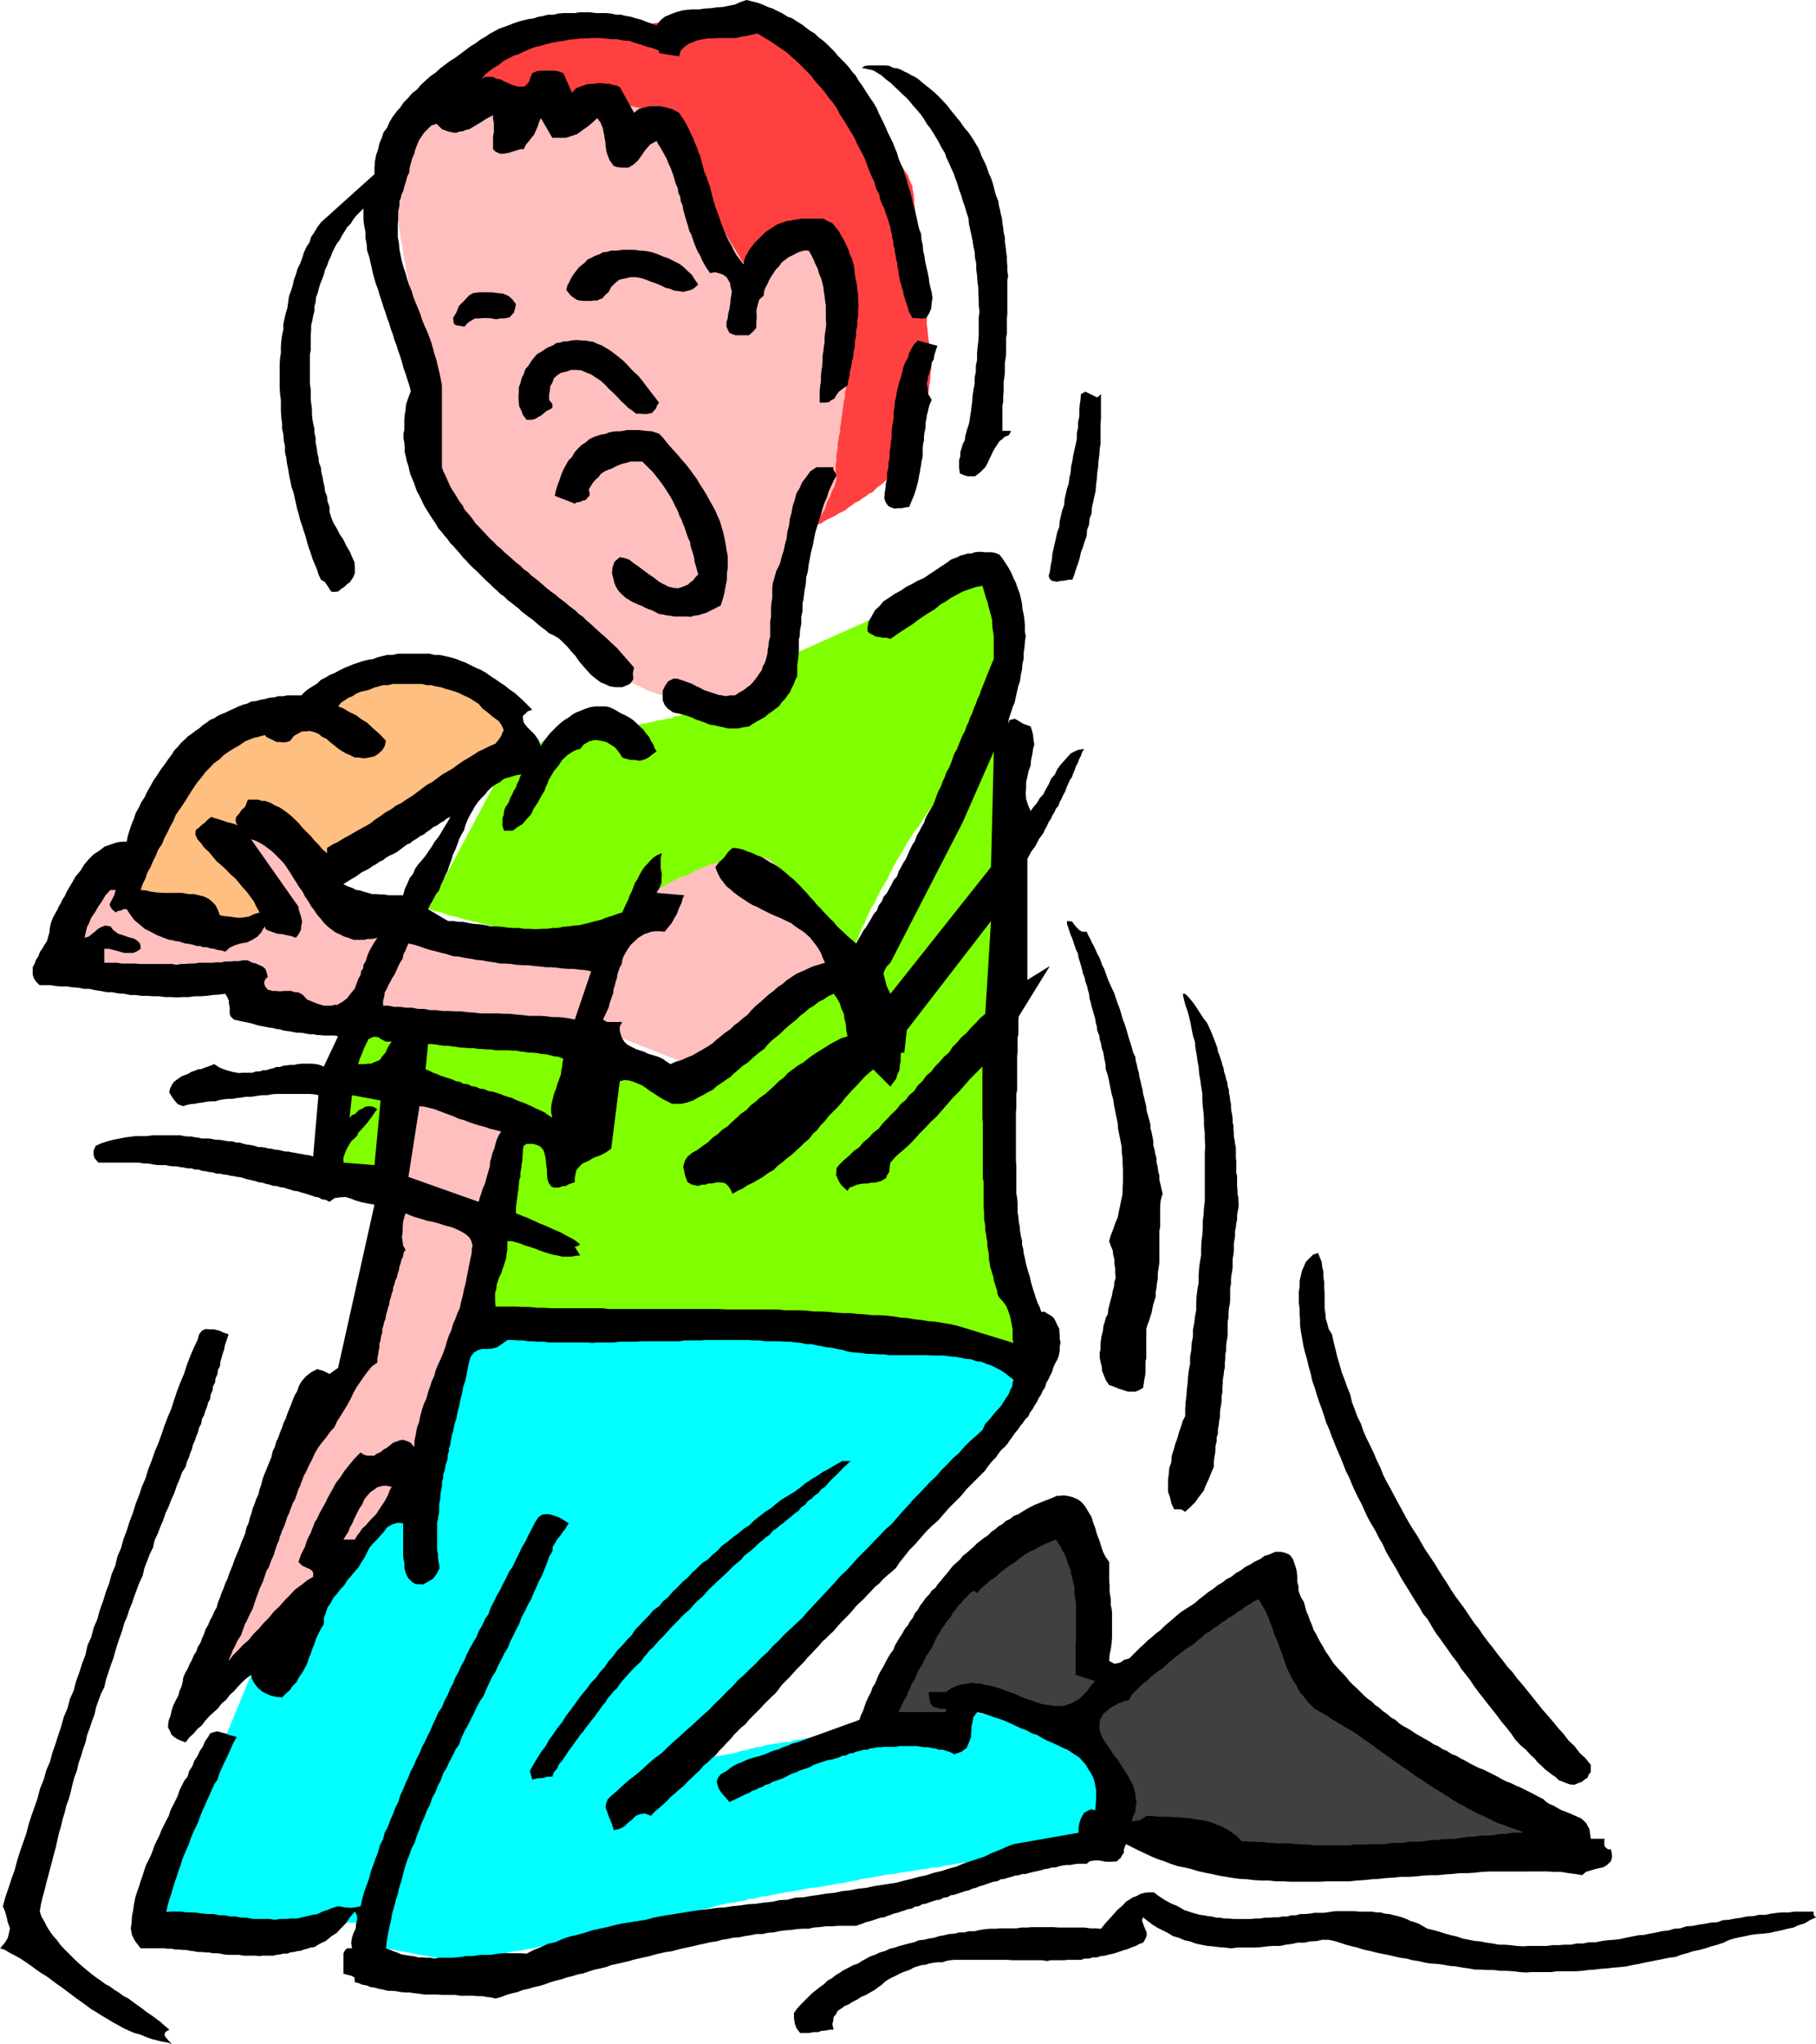 <svg height="480" viewBox="0 0 319.824 360" width="426.432" xmlns="http://www.w3.org/2000/svg"><path style="fill:#0ff" d="m324.134 479.913-36.576 38.736-22.896 26.28-7.92 7.416.144-.144.648-.216.288-.216.576-.072.504-.144.72-.072.648-.36.792-.216.864-.216.936-.216 1.008-.216 1.008-.144 1.08-.216 1.224-.216 1.08-.36 1.152-.216.504-.216.576-.072.648-.216h.648l.504-.216.648-.144.648-.072.648-.144.648-.072.648-.144.648-.072h.648l.504-.216.648-.144.648-.072.648-.144.576-.072.576-.144.648-.072h.648l.576-.144.648-.072.648-.144h.648l.504-.072h1.8l1.008-.216 1.08-.216 1.08-.216 1.008-.144 1.008-.216 1.08-.216.936-.144 1.08-.144.864-.288.936-.144 1.008-.288.864-.144.792-.216.864-.072.792-.216.864-.144.648-.288.792-.144.648-.216.72-.072.576-.144.576-.072.576-.144h.504l.864-.216h1.512l.576.36.504.216.936.216.576.072.648.216.648.144.864.288.648.144.792.216.864.072 1.008.36.864.216.936.216 1.008.216.936.288.864.216.864.216.864.216.936.288.864.216.864.216.72.36.864.288.648.216.648.36.576.288.504.36.864.648.504.648.144.576.216.792.072.864.36.936.072 1.008.216.936.216.936.216 1.08.144.864.216 1.008.072.72.216.72.144.576.072.432v.216l.144.216-23.832 6.984h-.648l-.648.072-.864.144h-.648l-.504.072-.648.144-.576.072-.72.144-.648.072-.72.144-.792.216h-.936l-.864.216-.936.072-1.008.216-1.08.144-.864.144-1.008.144-.936.216-1.152.072-1.08.216-1.224.216-1.08.216-1.152.144-1.08.288-1.08.144-1.08.288-1.296.144-1.008.216-1.296.216-1.08.216-1.224.072-1.008.216-1.224.216-1.08.216-1.152.144-1.08.216-1.08.216-.936.216-1.08.072-1.08.36-1.008.072-.792.288-1.008.144-.936.216-1.008.072-.72.216-.864.144-.72.216-.648.216-.648.216-.648.072-.648.144-.576.072-.432.216-.792.216-.432.36-.648.072-.648.216-1.008.36-.864.288-.648.144-.504.216-.648.072-.648.216-.72.144-.648.216-.648.072-.648.216-.864.144-.72.144-.864.144-.792.216-.864.072-.864.216-.864.216-.72.216-.936.144-.864.216-.864.072-.864.216-1.008.144-.792.216-.864.216-.864.216-1.008.072-.864.144-.864.072-.792.216-1.008.144-.72.216-.864.072-.792.216-.936.144-.72.072-.864.144-.648.216-.792.072-.648.144-.648.072-.648.216h-.576l-.648.144-.648.072-.432.072-1.008.216-.72.216-.792.144-.36.072h-.36v.144l-12.888-2.448-.504-4.536h-30.816l-.72-.072-.864-.144-.936-.288-1.008-.216-1.08-.432-1.08-.36-1.008-.432-1.008-.288-1.08-.432-.936-.432-1.008-.36-.576-.288-.792-.288-.432-.216-.288-.144 12.816-20.808 7.56-18.432 10.944-17.28 20.808-42.696.072-.072.504-.144.36-.072h.432l.504-.144h.648l.576-.216h.72l.648-.216h.936l.864-.216h1.008l.936-.216h1.224l.936-.216 1.152-.072 1.08-.144 1.224-.072.504-.072h.648l.648-.144h.648l.648-.072h1.944l.648-.144h.648l.576-.072h.648l.648-.144h15.48l.864.144h.72l.864.072h.792l.792.144h2.376l.864.072h.792l.792.144h.792l.936.072h.792l.864.072h.72l.864.144h.72l1.008.072.72.144 1.008.072h1.44l.792.144.864.072h1.512l.72.144.864.072h1.512l.72.144.792.072h1.512l.72.144.72.072h1.944l.648.144h1.944l.648.072h1.08l1.152.144h1.008l.936.072h2.88l1.224.144h1.8l.648.072h.648l.576.144.648.072.72.144h.648l.648.072.648.144.72.072h.648l.792.144.72.072.792.144h.576l.792.072.72.144.792.072h.648l.72.144.792.072.72.216h.648l.648.144.648.072.648.144h.648l.648.072.648.144.576.072 1.08.144 1.224.216 1.08.072 1.08.216.72.072.864.144.648.072.648.216.864.144z" transform="translate(-137.726 -240.945)"/><path style="fill:#80ff00" d="M263.726 365.36h-.216l-.504.145-.792.216-.864.288h-.648l-.648.216-.576.144-.576.216-.72.072-.792.36-.72.072-.648.36-.864.072-.72.216-.864.072-.648.216-.864.144-.792.216-.648.072-.648.216h-.72l-.648.144h-.648l-.432.072h-1.728l-.72-.288h-.72l-.792-.144-.72.144h-.864l-.648.072-.864.144-.648.216h-.72l-.648.216-.648.072-.432.216-.648.144-.216.216-9.432 4.896-13.968 26.28h.216l.936.36.576.072.864.216.864.36 1.08.288h.432l.504.216.504.144.648.216.576.072.648.216.648.072.648.216.648.144.648.216.576.072.792.216.648.144.72.216.792.216.72.216.648.072.648.144.72.072.792.216.648.144.648.072.72.144.792.216h.648l.576.072.648.144.648.072h.648l.648.144.648.072.648.144h2.16l.936-.144h1.008l.648-.216.648-.072.504-.36.432-.288.504-.864 1.008-.864.648-.576.648-.288.72-.504.864-.36.72-.504 1.008-.36.936-.504 1.008-.36.936-.432.936-.432 1.008-.432 1.08-.288.864-.432.936-.432.936-.288 1.008-.36.864-.288.864-.36.72-.288.864-.216.648-.36.648-.216.432-.216h.504l.648-.216h.36l21.312 11.952v-.36l.36-.648.216-.648.216-.504.288-.792.432-.648.288-.792.432-.864.432-1.008.648-.936.432-1.08.576-1.08.648-1.08.648-1.08.216-.648.288-.504.36-.648.288-.576.648-1.152.72-1.08.36-.648.288-.648.36-.504.36-.576.72-1.152.792-.936.648-1.08.72-1.08.72-1.008.792-.72.648-.936.72-.648.792-.792.72-.432.504-.72.648-.792.648-.792.648-.864.576-1.008.504-.936.576-1.08.504-.936.144-.648.216-.576.144-.648.216-.504.432-1.224.432-1.08.144-.576.216-.648.072-.576.216-.504.36-1.224.288-1.08v-.648l.144-.576.072-.576.216-.504.144-1.08.288-1.008.144-1.08.072-.936.144-.864.216-.72v-.864l.072-.648.144-.648.072-.36.144-.576.072-.216-.936-7.992-10.944-1.512-8.28 5.904-18.936 8.496-.936 5.904z" transform="translate(-137.726 -240.945)"/><path style="fill:#ffbfbf" d="m247.31 401.649.216-.216.792-.432.432-.432.648-.36.576-.432.864-.432.792-.504.864-.576.936-.576 1.08-.576.936-.648 1.224-.504.504-.36.576-.216.648-.216.648-.216 1.008-.648 1.224-.432.504-.288.648-.216.576-.216.648-.144 1.008-.36 1.224-.36 1.08-.288 1.152-.144 1.008-.216h1.872l1.008.36.72.072.792.432.504.432.648.72.288.648.432.648.432.648.576.792.432.648.504.72.432.648.648.72.432.648.576.648.504.648.648.792.432.504.504.648.576.648.648.648.864.936.936 1.08.72.864.792.864.504.504.576.576.216.216.216.216-28.728 18.792-19.872-7.848z" transform="translate(-137.726 -240.945)"/><path style="fill:#000" d="m321.11 471.993-.288-.864-.36-.72-.288-.792-.216-.72-.288-.864-.216-.72-.216-.792-.144-.72-.288-.864-.216-.792-.216-.792-.144-.792-.216-.864-.072-.72-.216-.792v-.72l-.216-.864-.144-.864-.072-.864-.144-.72-.072-.864-.144-.864v-1.584l-.072-.864-.144-.864v-4.824l-.072-1.008v-8.424l.072-.792v-2.448l.144-.72v-5.904l.072-.792v-2.448l.144-.72v-2.448l.072-.648 5.472-8.856-3.96 2.448v-21.312l.648-1.224.792-1.08.576-1.152.792-1.08.288-.648.36-.648.288-.648.36-.504.288-.648.36-.576.288-.648.432-.504.216-.648.36-.648.288-.648.36-.648.216-.648.288-.648.288-.648.36-.504.216-.648.288-.648.216-.648.36-.648.216-.648.288-.504.216-.648.36-.576-1.008.144-.648.288-.72.36-.576.648-.576.648-.648.72-.576.792-.432.936-.648.72-.432 1.008-.504.864-.432.864-.648.72-.504.864-.576.648-.504.72-.432-1.008-.36-1.08-.072-1.08.072-1.008v-.936l.216-.936.216-1.008.36-.936.072-1.008.216-.936.144-1.008.216-.792-.144-.864-.072-.792-.216-.864-.216-.648-1.224-.432-1.08-.648-.504-.288-.432.144-.432.072-.288.648.144-.936.36-1.008.288-.936.36-.864.216-1.008.216-.936.216-.936.288-.864.144-1.08.216-1.008.072-.936.216-.936v-1.008l.144-.936.072-1.008.144-.936-.144-.936v-1.008l-.072-.936-.144-1.008-.216-.936-.072-.936-.216-1.008-.216-.864-.36-.936-.288-.864-.432-.864-.36-.864-.504-.936-.504-.792-.576-.864-.504-.648-.648-.288-.648-.144h-1.224l-.648-.072h-.576l-.648.072-.576.216h-.648l-.648.216-.648.144-.504.288-1.152.432-.864.648-1.008.648-.936.648-1.008.648-.936.648-1.152.504-1.008.576-1.008.504-.936.648-1.08.576-.936.648-1.008.648-.648.792-.864.792-.504.936-.576 1.008-.216 1.152v.576l.36.36.432.216.648.36.504.072.792.144h.648l.648.216.936-.648.936-.648 1.008-.648 1.008-.648.936-.72.936-.648 1.008-.648 1.08-.648.936-.792 1.008-.576.936-.648 1.08-.576.936-.504 1.224-.432 1.08-.36 1.152-.216.216.648.216.792.216.72.288.792.144.72.216.72.216.792.216.864v.72l.072.864.144.72.072.864v3.672l-.288.648-.36.864-.288.72-.36.864-.288.792-.36.864-.288.72-.288.864-.36.72-.288.864-.36.792-.288.864-.36.72-.288.864-.36.72-.288.864-.432.792-.36.864-.288.72-.36.864-.432.72-.288.864-.288.792-.36.864-.432.72-.288.864-.36.72-.288.864-.432.792-.36.864-.288.864-.36.864-.432.72-.432.72-.432.792-.288.864-.432.72-.432.864-.432.72-.288.864-.432.648-.432.864-.36.792-.36.864-.432.648-.432.792-.432.792-.288.864-.576.648-.36.72-.432.792-.432.792-.576.648-.288.792-.576.72-.288.864-.576.648-.432.792-.432.72-.432.72-.504.648-.432.792-.432.72-.432.792-.72-.648-.792-.648-.648-.648-.648-.576-.648-.648-.504-.648-.648-.576-.504-.576-.648-.648-.576-.648-.648-.648-.504-.648-.648-.648-.504-.648-.576-.576-.504-.576-.648-.648-.648-.648-.648-.504-.648-.576-.792-.648-.576-.432-.792-.504-.648-.288-.864-.576-.72-.432-.792-.288-.72-.36-.864-.288-.864-.36-.936-.216-.864-.072-.792.72-.72 1.008-.936.864-.576.792.216.648.36.792.36.648.576.72.432.576.648.504.648.576.648.504.648.432.648.432.648.432.72.432.72.288.792.432.72.36.864.432.648.288.864.36.648.288.864.432.648.288.72.576.648.432.792.504.504.432.648.576.504.648.576.72.432.648.432.72.288.792.432.936-1.152.36-1.008.288-.936.432-.936.432-1.008.432-.864.576-.864.576-.72.648-.864.576-.72.648-.864.648-.792.72-.72.648-.792.648-.72.72-.648.792-.864.648-.72.648-.792.576-.72.72-.864.576-.792.648-.72.576-.72.648-.864.576-.864.504-1.008.576-.864.504-.936.36-.936.432-1.008.288-.936.432-.792-.504-.576-.432-.792-.36-.72-.216-1.008-.288-.72-.36-.864-.288-.648-.216-.864-.432-.648-.36-.504-.504-.36-.576-.288-.72-.144-.648v-.72l.432-.792h-2.664l-.72-.432.504-1.08.504-1.08.144-.648.216-.648.216-.648.216-.504.072-.792.216-.648.144-.648.216-.576.072-.648.216-.648.216-.648.36-.576.072-.648.216-.648.36-.648.288-.504.648-.936.864-.792.432-.432.504-.288.576-.36.648-.216.648-.216.648-.072h.72l.936.072.576-.72.648-.792.432-.792.504-.864.36-1.008.432-.864.216-.864.288-.504-4.896-.432.504-.864.36-.864v-.864l.072-.72-.216-1.008v-1.8l.216-.864-.864.36-.648.432-.504.504-.576.648-.504.504-.432.648-.432.792-.36.72-.432.648-.288.792-.288.72-.36.72-.288.792-.36.72-.288.648-.36.792-.936.288-1.008.36-.936.288-.864.36-.936.216-1.008.288-.936.216-.864.216-.936.072-1.008.144-.936.072-1.008.216h-.936l-.936.144h-1.008l-.936.072-1.08-.072h-1.008l-.936-.144h-.936l-1.08-.072-1.008-.144-.936-.072h-1.008l-.936-.216-.936-.144-1.008-.072-.936-.144-1.008-.216h-.792l-1.008-.144h-.864l-3.528-2.088.432-.864.504-.864.432-.864.576-.72.288-.864.432-.864.36-.864.432-.864.288-.936.36-.936.288-1.008.432-.864.36-.936.288-.864.432-.864.432-.72.288-1.008.36-.864.432-.864.432-.72.432-.792.504-.72.576-.648.648-.648.504-.648.648-.648.72-.504.792-.432.72-.576 1.008-.288.936-.288 1.08-.216-.216.504-.216.648-.288.504-.216.648-.36.576-.288.648-.36.648-.216.648-.288.504-.36.504-.216.648-.072.648-.216.648v1.296l.288.864h1.512l.864-.648.864-.504.72-.864.792-.864.504-1.08.648-.936.576-1.08.648-1.08.216-.648.288-.576.216-.648.288-.504.648-1.08.792-.936.648-1.008.936-.864.432-.288.576-.36.576-.288.648-.144.648-.792 1.008-.576.936-.216 1.08.144.936.216 1.08.648.432.288.432.504.432.576.432.72.648.216.864.216h.72l.864.144.792-.216.72-.36.648-.504.792-.576-.36-.576-.216-.648-.432-.648-.288-.648-.576-.648-.432-.648-.648-.576-.504-.504-.72-.648-.648-.432-.792-.432-.648-.288-.72-.432-.648-.36-.648-.288-.648-.144h-1.944l-.864.144-.864.288-.864.36-.72.288-.648.36-.648.504-.72.432-.648.504-.648.576-.648.648-.648.648-.504.648-.576.72-.504.864-.432-1.08-.648-.936-.792-.792-.648-.648-.504-.72-.144-.72v-.432l.432-.36.432-.432.792-.288-.864-.864-.792-.792-.72-.648-.72-.648-.864-.576-.792-.648-.864-.576-.72-.504-1.008-.648-.792-.576-.864-.504-.864-.36-1.008-.504-.864-.432-.792-.288-.864-.36-1.008-.288-.936-.216-1.008-.216h-.864l-.936-.216h-5.544l-.864.216h-1.008l-.864.216-.864.216-.72.288-.936.144-.864.216-.864.288-.864.288-.864.36-.72.288-.864.432-.792.432-.864.36-.72.432-.864.432-.648.648-.72.432-.792.504-.648.504-.648.648h-2.448l-.72.144h-.864l-.792.216-.864.072-.72.216-.864.144-.72.216-.792.072-.72.36-.792.216-.72.288-.792.36-.648.288-.72.36-.72.288-.792.36-.648.432-.72.288-.648.504-.648.432-.648.576-.648.432-.648.504-.648.432-.648.648-.648.576-.504.648-.576.576-.504.792-.648.864-.648.936-.648.864-.648 1.008-.648.936-.504.936-.576 1.008-.432.936-.576.864-.432.936-.576 1.008-.288.936-.432 1.008-.36 1.08-.288.936-.216 1.08h-.792l-.648.072-.576.144-.648.216-1.224.432-.936.72-1.008.648-.864.864-.792.936-.648 1.08-.864 1.008-.648 1.152-.36.576-.288.504-.36.648-.288.648-.36.504-.288.648-.36.576-.288.648-.288.504-.36.648-.288.648-.216.648-.144.72-.072.792-.216.72-.216.792-.432.648-.36.648-.432.576-.288.792-.432.648-.216.648-.36.648v1.296l.216.648.36.576.648.648h1.944l.936.144.936.072h1.008l.936.144 1.008.072 1.08.216h.936l.936.216 1.008.144 1.08.216h.936l1.08.216 1.08.072 1.08.216h.936l1.008.144h1.008l1.08.072h1.008l1.08.144h1.08l1.008.072 1.008-.072h1.08l1.08-.144h1.08l.936-.072 1.08-.144 1.08-.072 1.152-.144.36.576.288.648v.504l.144.648v1.152l.144.432.576.576.936.216 1.008.216 1.08.216 1.152.36 1.08.216 1.152.216.576.072.504.144.648.072.648.216 1.08.144 1.152.216h.576l.648.072.648.144.648.072h.504l.648.144h.504l.648.072h1.872l.648.144-2.52 5.328-.72-.288-.648-.144-.648-.072h-1.944l-.648.072-.648.144h-.648l-.576.072-.648.072-.576.216h-.648l-.504.216-.648.144-.576.216h-.648l-.576.216h-.648l-.576.216h-1.8l-.576.072-1.152-.216-1.08-.288-1.152-.432-1.008-.648-.504.216-.576.216-.648.216-.504.216-.648.072-.504.216-.648.216-.576.36-1.152.432-1.008.72-.432.36-.288.504-.288.576-.144.648.432.72.504.72.576.648.936.36.648-.216.648-.144.792-.072.72-.144.648-.072.72-.144.792-.072h.72l.648-.216.864-.144.648-.072h.864l.72-.144.792-.072.72-.144h.864l.648-.072.864-.144.648-.072h.864l.72-.144.792-.072h5.976l.792.072.72.144-.936 10.8-.648-.216-.648-.072-.648-.144-.576-.072-.648-.144-.504-.072-.648-.144h-.504l-.648-.144-.648-.144-.648-.072-.576-.144-.648-.072-.504-.144-.648-.072h-.504l-.648-.216-.648-.144-.648-.072-.648-.144-.648-.216h-.648l-.648-.216h-.504l-.648-.072-.648-.144-.648-.072h-.576l-.648-.144-.504-.072h-1.224l-.576-.144-.648-.072-.648-.144h-.648l-.648-.072-.648-.144h-4.824l-1.08.144h-1.944l-.504.072-1.224.144-1.08.216-1.152.216-1.08.288-1.08.36-.936.432-.36.864v.72l.216.648.648.72h7.2l.648.144h.648l.648.072.648.144.72.072h1.296l.648.144.648.072h.648l.648.144.648.072.648.144h.648l.648.216h.648l.576.216.648.072.648.144.648.072.648.216h.576l.648.144.648.072.576.144.576.072.648.144.648.072.648.216.504.144.648.144.648.144.648.216.648.072.648.216.648.144.648.216h.504l.648.216.648.072.648.216.504.144.648.216.648.072.648.216.576.144.648.216.648.216.648.216.504.072.648.36.648.072.648.36.864-.648.936-.144 1.008-.072.936.288.936.36 1.008.288 1.08.216 1.152.216-6.408 28.728-1.512 1.08-.576-.288-.432-.216-1.152-.36-1.08.576-.936.72-.792.936-.432.792-.288.864-.432.72-.36.864-.288.792-.36.864-.288.72-.288.864-.36.72-.288.864-.36.864-.288.864-.36.72-.288 1.008-.36.72-.216 1.008-.288.72-.36.864-.288.72-.36.864-.288.792-.216.936-.288.792-.216.936-.36.72-.288.864-.36.864-.216.864-.288.792-.216.936-.36.72-.216 1.008-.288.72-.36.864-.288.792-.36.864-.288.72-.36.864-.288.864-.36.864-.288.72-.288.864-.36.72-.288.864-.36.792-.288.864-.36.864-.216.864-.432.72-.288.72-.432.792-.36.864-.432.72-.288.864-.36.792-.288.792-.432.648-.288.864-.432.648-.36.864-.432.792-.288.72-.432.72-.36.864-.072.648-.216.864-.36.792-.216.864-.432.792-.432.864-.288.864-.216 1.008-.288.72-.144.792v.576l.36.648.216.576.576.504.36.216.432.216.504.216.648.216.648-.864.792-.72.648-.792.72-.576.648-.864.72-.792.792-.72.72-.648.648-.864.792-.648.648-.864.72-.648.648-.72.72-.792.792-.72.864-.648.216.864.432.72.504.648.72.648.648.36 1.008.432.936.216 1.008.072.648-.648.72-.648.504-.72.648-.648.432-.864.576-.792.432-.792.432-.792.288-.936.36-.864.288-.864.36-.864.288-.936.432-.864.432-.864.504-.792v-1.08l.36-.936.288-.936.576-.792.432-.864.648-.72.648-.864.648-.648.504-.864.648-.72.648-.792.648-.72.504-.864.576-.864.432-.864.432-.864.504-.648.648-.648.648-.72.72-.792.648-.864.864-.504 1.008-.288.936.072v5.904l.072.432.144.72v.864l.288 1.008.36.72.648.648.288.216.432.216h.576l.648.072.936-.504.864-.504.648-.864.504-1.008-.072-.648-.144-.648-.072-.648v-.576l-.144-.648v-4.824l.144-.576.072-.648.144-.504v-1.296l.072-.648.144-.576v-.576l.072-.576.144-.648.072-.504v-.648l.216-.648v-.648l.216-.576.216-1.152.36-1.08v-.648l.216-.648v-.504l.216-.576.072-.648.144-.576.072-.576.216-.504.216-1.224.36-1.08.216-1.152.288-1.08.216-1.152.288-1.08.216-1.224.36-1.008.216-1.08.216-1.08.216-1.08.288-1.008.576-.72.648-.432.72-.216h1.008l.792-.072.864-.216.864-.576 1.008-.72h.864l.936.072h.864l.936.144h.864l1.008.072h.936l.936.144h6.696l.936.072.864-.072h2.88l1.008-.144h2.88l.936-.072h6.768l.864-.144h2.88l.864-.072h7.56l.936.072h.936l1.008.144h2.664l.936.072h.864l1.008.144.864.072.936.216h.864l.936.216.864.144 1.008.216.864.072.936.216.864.144.936.288.792.144.864.072.864.072.936.144h.936l1.008.072h.936l1.008.144h6.768l1.08.072h1.8l1.008.144.936.072.864.144.936.216 1.008.072.936.36.864.072.864.36.864.288.864.432.72.36.792.504.72.576.864.648-.144.504-.072.648-.36.648-.216.648-.72 1.08-.72 1.152-1.008 1.08-.864 1.08-.864.936-.504 1.08-1.08 1.008-1.08.936-1.08 1.08-.936 1.08-1.08.936-.936 1.008-1.008 1.008-.936 1.08-1.08 1.008-1.008 1.08-1.008 1.08-1.008 1.008-.864 1.008-1.008 1.08-.936 1.08-.936 1.08-1.08.936-1.008 1.08-.936.936-1.008 1.08-1.008 1.008-1.008 1.008-.936 1.08-1.008 1.08-1.08 1.008-.936 1.08-.936 1.008-1.008 1.08-.936 1.008-1.008 1.08-.936 1.008-.936 1.08-1.08 1.008-1.008.936-1.08 1.008-.936 1.008-1.08 1.008-.936 1.08-1.08.936-1.008 1.08-1.08 1.008-.936.936-1.08.936-.936 1.08-1.08 1.008-1.008 1.08-1.008.936-1.008 1.08-1.08.936-1.08 1.008-1.008.936-1.08.936-1.08 1.008-1.08.936-1.08 1.008-.936.936-1.224.864-1.08.936-1.08 1.008-1.08.936-1.152.864-1.08.936-1.08 1.008-1.08.936-.648.648-.288.792-.072.648.288.72.216.648.288.72.36.864.288 1.008 1.008-.216.864-.432.648-.648.72-.576.648-.648.72-.288.864-.144 1.08.432.648-.72.792-.648.72-.648.72-.648.648-.72.792-.648.72-.648.792-.648.648-.72.72-.648.648-.648.72-.648.648-.792.792-.648.648-.648.72-.576.648-.792.648-.648.648-.72.648-.648.648-.792.648-.648.648-.648.72-.576.648-.792.648-.648.648-.648.648-.648.648-.72.648-.648.648-.648.72-.648.576-.72.576-.792.648-.648.648-.648.648-.72.648-.72.648-.648.648-.648.648-.792.648-.648.648-.72.648-.648.648-.792.648-.576.648-.648.72-.648.648-.792.648-.72.648-.648.648-.648.648-.72.648-.792.648-.648.72-.648.648-.72.648-.648.72-.792.792-.648.648-.72.72-.648.792-.648.72-.648.72-1.08.864-1.08.792-1.008 1.008-1.008.936-1.08.936-1.08 1.08-1.08 1.08-.936 1.008-1.152.936-1.08 1.08-1.08 1.08-1.08.936-1.152 1.08-1.08 1.08-1.08 1.08-1.08.432-.648.504-.648.432-.504.576-.576.432-.648.504-.648.576-.504.504-.576.432-.648.432-.576.432-.648.504-.576.432-.648.432-.504.432-.648.576-.576.288-.648.432-.576.36-.648.432-.648.288-.648.432-.648.288-.648.432-.648.216-.792.36-.576.288-.648.36-.648.216-.792.288-.648.36-.648.288-.648.144-.648.072-.576v-.648l.144-.576-.144-.648v-.648l-.072-.648v-.504l-.36-.648-.216-.504-.288-.576-.216-.288-.576-.432-.432-.216-.504-.36zm-112.392-73.368h-2.592l-.72-.144h-.792l-.72-.072h-.648l-.72-.216-.792-.216-.648-.216-.648-.072-.648-.36-.648-.216-.504-.216-.432-.216 1.08-.72 1.152-.648.576-.432.504-.36.648-.288.648-.36.576-.432.576-.288.576-.432.648-.288.504-.432.648-.36.648-.288.648-.36.576-.432.576-.432.576-.432.648-.288.504-.432.648-.36.576-.432.648-.288.504-.432.648-.432.504-.432.648-.288.576-.432.648-.36.504-.432.648-.288-.504.864-.576.936-.504.864-.576.936-.648.792-.504.864-.504.72-.576.864-.648.792-.648.72-.504.72-.432 1.008-.576.72-.432 1.008-.432.936z" transform="translate(-137.726 -240.945)"/><path style="fill:#ff4040" d="m216.134 256.857 22.32.432 10.944 3.528.072.216.432.936.288.576.36.72.432.792.504.936.432.864.648.864.648.864.648.864.648.72.648.792.72.648.864.648.576.36.648.792.648.864.648.936.504 1.008.648 1.152.216.504.288.648.216.648.36.648.432 1.08.432 1.08.288.864.432.936.216.648.216.648.144.36.072.216 4.968 2.88 7.92-4.392 7.488 5.904v19.368l-3.528 18.792v6.984-.144l.432-.216.504-.432.864-.288.864-.576 1.08-.504.576-.288.504-.36.648-.288.648-.36.504-.432.648-.432.576-.432.648-.288.504-.432.648-.36.504-.432.648-.288.864-.864 1.008-.72.648-.648.648-.648.288-.792.648-.864.648-.936.648-.936.288-.648.36-.576.216-.648.36-.504.288-.648.36-.648.288-.648.36-.648.216-.72.288-.792.216-.72.288-.648.216-.792.216-.72.216-.72.216-.648.144-.864.072-.792.144-.72.072-.792v-.72l.144-.72v-.792l.072-.648-.216-.864-.072-.72-.144-1.008-.072-.792-.144-1.008-.072-.936-.144-1.08v-1.008l-.216-1.152-.072-1.08-.144-1.152-.072-1.08-.144-1.152-.072-1.08-.072-1.224v-1.08l-.144-.648-.072-.648-.144-.504v-.504l-.072-1.224-.144-1.08-.216-1.08v-1.008l-.216-1.008v-.864l-.216-.936-.072-1.008-.144-.864v-.576l-.072-.792-.144-.648-.072-.648v-.288l-.36-.648-.216-.576-.216-.648-.36-.504-.504-.72-.432-.792-.576-.72-.504-.792-.648-.864-.648-.864-.648-.792-.648-.864-.72-.864-.648-.864-.792-.864-.576-.792-.792-.936-.72-.72-.648-.864-.648-.648-.648-.792-.648-.648-.648-.648-.432-.504-.936-1.08-.648-.72-.432-.576-.144-.072-6.984-9.432-.216-.144h-.288l-.648-.072-.648-.144-1.08-.072-.936-.144-.648-.072h-1.728l-.72-.144h-4.176l-.648.144h-2.088l-.648.072h-.648l-.648.216-.576.144-.432.216-1.224.216-1.08.216-1.08.216-1.008.288-1.224.144-1.08.216-.936.216-1.008.216-.936.072-.864.144-.864.072-.504.216-1.008.072-.216.144-6.84-1.368-13.392 3.96z" transform="translate(-137.726 -240.945)"/><path style="fill:#ffbfbf" d="M216.134 256.857h-.576l-.648.072-.504.36-.936.288-.864.432-1.008.648-.864.792-.936.648-.864.936-.504.504-.36.576-.288.648-.36.648-.288.648-.36.648-.216.72v.936l-.072.792v1.944l.216 1.08v.936l.072.936.144 1.008.072.936.144 1.008.072 1.08.144.936.216 1.08.072.936.216 1.008.144.936.216 1.08.072.936.216 1.008.144.936.144 1.008.144.72.216.936.072.792.216.936.144.792.216.864.072.72.216.864.144.648.072.648.144.648.216.72.072.576.144.648.072.504.216.504v.36l.216.648v.648l.216.864v.72l.144.864.072.936.144 1.08v1.008l.072 1.08v.936l.144 1.152v1.08l.072 1.224v.504l.144.648v.576l.072.576v6.984l.144 1.008v3.096l.072.288.144.216.648.792.288.432.504.72.576.648.648.936.648.864.648 1.008.72 1.08 1.008 1.152.288.576.504.504.432.648.576.648.432.648.648.648.432.648.648.648.432.504.504.648.432.648.504.648.576.648.504.648.576.648.648.648.432.648.504.576.576.648.648.648.504.648.504.648.576.648.648.648.936 1.08 1.08 1.152 1.08 1.08 1.08 1.08.864.864.936.936 1.008.792.936.864.648.504.864.648.72.648.864.648.792.576.864.504.792.504.864.648.792.432.864.432.864.432.864.576.72.288.936.432.792.432.936.432.792.216.72.288.792.216.792.36.792.216.72.216.792.216.864.216.648.072.72.144.648.072.72.216h.648l.648.144h.648l.648.072.936-.072 1.08-.144 1.008-.072 1.08-.144.936-.216.936-.216.792-.216.864-.216.648-.288.648-.216.504-.216.576-.144.648-.288h.288v-.216l.144-.504.072-.792.288-.936v-.648l.216-.648.144-.648.216-.648.072-.864.216-.72.144-.792.288-.72.144-1.008.216-.864.072-.792.216-.864.144-1.008.216-.864.216-.864.216-.72.072-.936.144-.864.072-.864.216-.792.144-.72.216-.792.072-.576.216-.648v-.792l.216-.72.144-.792.288-.648.216-.72.216-.72.216-.648.288-.648.216-.792.36-.648.216-.72.288-.648.216-.648.36-.648.288-.504.36-.576.216-.648.216-.648.216-.504.288-.432.36-1.08.432-.72.216-.792.144-.504v-.648l-.144-.576v-1.296l.144-.792v-1.08l.144-.648.072-.576v-.72l.144-.648.072-.648.216-.648v-.864l.144-.72.072-.792.144-.72.072-.864.144-.792.072-.72.216-.72v-.864l.216-.864v-.864l.216-.792.144-.792.072-.792.144-.864.216-.648V302l.072-.72-.072-.864v-.864l-.144-.864v-.792l-.216-.936v-.72l-.216-1.008v-.72l-.216-.864v-.792l-.216-.72v-.648l-.216-.864-.072-.72-.216-.648v-.576l-.216-.648-.144-.648-.216-.504v-.36l-.216-.936-.072-.504-.144-.432-.288-.216-.504-.432-.864-.576-1.08-.504-.792-.36-.648-.216-.72-.072h-1.368l-.792.072-.72.36-.648.432-.648.288-.648.576-.648.648-.504.648-.576.504-.432.648-.504.648-.36.648-.72.936-.576 1.008-.288.504v.36l-10.44-16.848-5.976-12.888-11.88-2.592-16.848-1.368z" transform="translate(-137.726 -240.945)"/><path style="fill:#000" d="m138.23 576.68.432-1.583.576-1.656.504-1.584.576-1.584.432-1.656.504-1.584.576-1.656.504-1.44.432-1.656.504-1.584.576-1.584.504-1.512.432-1.656.648-1.584.432-1.584.648-1.512.432-1.584.576-1.656.504-1.584.504-1.512.432-1.584.648-1.512.432-1.656.648-1.44.432-1.656.576-1.584.504-1.584.576-1.512.36-1.656.648-1.44.432-1.656.648-1.512.432-1.584.576-1.584.504-1.656.576-1.512.432-1.584.648-1.512.36-1.584.648-1.512.432-1.584.576-1.512.504-1.584.576-1.512.504-1.656.576-1.44.504-1.512.648-1.512.504-1.656.576-1.44.504-1.512.648-1.512.576-1.584.504-1.512.576-1.512.648-1.512.504-1.584.504-1.512.576-1.512.648-1.512.504-1.584.576-1.512.648-1.512.648-1.368.288-1.008.504-.648.648-.288.792.072h.72l.864.216.792.36.864.288-.216.648-.216.648-.216.648-.144.792-.216.576-.216.792-.216.72-.072.792-.36.648-.072.72-.36.792-.072.72-.36.648-.072.72-.36.792-.072.72-.36.648-.216.792-.288.72-.216.72-.36.648-.144.864-.36.648-.216.864-.288.648-.216.72-.36.792-.216.864-.288.648-.216.72-.36.792-.216.864-.648 1.008-.432 1.224-.504 1.152-.432 1.296-.504 1.08-.432 1.152-.576 1.224-.432 1.296-.504 1.152-.432 1.152-.576 1.224-.288 1.296-.576 1.152-.432 1.152-.504 1.296-.288 1.296-.576 1.224-.432 1.152-.432 1.152-.432 1.296-.504 1.224-.36 1.152-.504 1.152-.36 1.296-.432 1.224-.432 1.224-.36 1.224-.36 1.296-.432 1.152-.432 1.296-.432 1.296-.288 1.296-.576 1.152-.432 1.152-.432 1.224-.288 1.296-.432 1.152-.432 1.296-.432 1.152-.288 1.296-.432 1.224-.36 1.224-.432 1.224-.288 1.296-.432 1.152-.36 1.296-.288 1.296-.36 1.296-.432 1.152-.288 1.224-.36 1.152-.288 1.296-.36 1.152-.288 1.296-.288 1.296-.36 1.296-.288 1.152-.36 1.296-.288 1.152-.36 1.296-.288 1.224-.36 1.296-.288 1.224-.216 1.296.288.864.576 1.008.432.864.504.792.576.792.648.72.576.792.648.72.648.648.648.648.648.648.792.72.648.576.792.648.792.648.864.648.648.432.864.648.72.36.864.648.72.432.864.648.864.432.864.648.792.576.72.504.72.576.864.576.792.576.864.648.72.648.864.72-.72.432-.144.576.36.504.504.576.432.432-.648-.216-.648-.144-.504-.072-.576-.144-1.152-.288-1.008-.36-1.008-.432-1.08-.288-1.008-.432-.936-.432-1.008-.576-.936-.504-.936-.576-.864-.504-1.008-.648-.864-.504-.864-.648-.792-.576-1.008-.72-.864-.648-.864-.648-.864-.648-.936-.648-.864-.648-.864-.648-.864-.504-.936-.648-.864-.648-.936-.648-.864-.576-1.008-.576-.864-.432-.936-.576-.864-.288.864-1.008.504-.864.216-.936.144-.72-.36-1.008-.216-.936-.288-1.008z" transform="translate(-137.726 -240.945)"/><path style="fill:#ffbfbf" d="M157.166 397.689h.936l-.288 1.008-.576 1.08-.216.432.144.432.288.432.648.576.288-.216.648-.144.432-.216h.576l.648 1.008.72.936.864.72.936.792 1.008.504 1.08.576 1.08.432 1.152.432.576.072.504.144.648.072.648.216.504.144.648.072.648.144.648.216h.576l.576.216h.648l.648.216.648.072.648.216.648.072.648.216.792-.72.936-.432.936-.288 1.224-.216.864-.432.936-.576.36-.432.288-.288.288-.576.36-.504.072.432.432.288.648.216 1.008.36.864.072.936.216.72.144.792.288.504-.72.36-.648.072-.792.144-.648-.144-.72-.216-.72-.216-.648-.072-.576-8.352-11.88.72.216.864.432.72.432.864.648.648.504.648.648.648.648.792.864.432.648.576.864.432.72.648 1.008.432.72.648.864.432.864.648.936.432.792.576.72.504.792.648.72.504.648.648.648.648.504.792.576.648.288.864.432.72.216.936.36h1.944l.432-.144h.576l.648-.072.576-.144-.576.864-.576 1.008-.288.504-.216.504-.216.648-.216.648-.36.576-.072.648-.36.504-.072.648-.36.576-.216.576-.216.576-.216.648-.72.864-.648.864-.864.648-.864.504h-.504l-.576.144h-1.296l-.72-.216-.648-.216-.864-.36-.72-.288-.576-.648-.432-.36-.648-.288h-.504l-.648-.216h-1.296l-.648.072-.648-.072h-.648l-.504-.144-.36-.072-.288-.36-.216-.288-.144-.576.144-.504.216-.288.288-.216-.216-.864-.216-.576-.504-.432-.504-.216-.648-.288-.576-.144-.504-.216-.36-.216h-.864l-.72.144h-.792l-.72.072h-.864l-.72.144h-.792l-.72.072h-2.448l-.792.144h-.864l-.72.072h-.792l-.72.144-.864-.144h-5.544l-.864-.072h-2.376l-.864-.144h-2.232v-2.448h.864l.864.216.792.216 1.008.288h1.584l.648-.288.648-.432-.072-.864-.432-.504-.648-.432-.864-.216-1.008-.36-.936-.288-.864-.648-.504-.648-.864-.144-.648.216-.648.36-.576.504-1.08.864-.72.216.144-.72.144-.648.144-.576.288-.504.432-1.08.648-.936.576-1.008.648-.936.648-1.08z" transform="translate(-137.726 -240.945)"/><path style="fill:#000" d="m174.374 546.873.36-.648.648-.216.648-.144.72.216.648.144.648.288.648.144.72.216-.504.864-.432.936-.432 1.008-.432.936-.432.864-.432.936-.432 1.008-.288.936-.576.864-.432.936-.432 1.008-.432.936-.432 1.008-.432.936-.36.936-.36 1.008-.432.864-.432.936-.432 1.008-.288.936-.432.936-.432 1.008-.36.936-.288 1.008-.36.936-.288.936-.36 1.008-.288.936-.288 1.008-.36 1.08-.288 1.008-.216 1.08h2.52l1.008.144h.936l1.008.072.936.144.936.072h1.008l.936.216h1.008l.936.216h.936l1.008.216h.936l1.08.216h2.88l1.008.144.936-.144h1.008l.936-.072h1.08l.864-.216.936-.216.864-.216.936-.144.864-.432.864-.288.864-.36 1.008-.288.504.072.648.144h.432l.504.072.792-.072 1.08-.216.288-1.296.36-1.296.432-1.152.432-1.224.288-1.152.432-1.152.432-1.224.432-1.08.288-1.152.576-1.08.288-1.152.576-1.08.432-1.224.432-.936.432-1.152.504-1.008.36-1.152.504-1.08.432-1.08.504-1.08.432-1.08.576-1.08.432-1.08.504-.936.432-1.08.576-1.08.432-.936.504-1.008.432-1.008.504-1.08.432-1.008.648-.936.432-1.08.576-1.08.432-1.08.504-.936.432-1.08.576-1.008.432-1.008.576-1.008.432-1.08.576-1.08.504-.936.576-.936.432-1.08.648-1.08.432-1.008.648-.936.36-1.08.576-1.08.504-1.08.576-.936.504-1.08.576-1.08.504-1.08.648-.936.576-1.224.504-1.008.504-1.08.648-1.08.576-1.224.504-.936.576-1.152.648-1.008.648-.432.648-.072h.576l.792.216.648.216.648.288.648.432.72.432-.288.432-.36.648-.432.504-.432.648-.504.576-.36.648-.432.648-.072.864-.576.936-.36 1.08-.432 1.08-.432 1.08-.576 1.08-.432 1.008-.504 1.08-.432 1.08-.576 1.008-.504 1.08-.576 1.008-.432 1.224-.504.936-.504 1.08-.576 1.08-.432 1.152-.648 1.008-.504 1.08-.576 1.08-.432 1.008-.648 1.008-.504 1.08-.504 1.08-.432 1.08-.648.936-.576 1.08-.504 1.08-.576 1.152-.504 1.008-.576 1.008-.504 1.08-.432 1.224-.648.936-.504 1.08-.576 1.08-.504 1.08-.576.936-.432 1.224-.504.936-.432 1.152-.576 1.008-.36 1.152-.576 1.08-.432 1.152-.504 1.08-.432 1.224-.432 1.08-.36 1.152-.504.936-.432 1.224-.432 1.08-.36 1.152-.288 1.08-.288 1.152-.36 1.08-.288 1.296-.36 1.08-.288 1.152-.36 1.224-.216 1.296-.288 1.152-.216 1.152-.216 1.224-.144 1.296.648.216.648.288.648.216.792.36.576.072.792.144.72.072.864.216h.648l.792.072h.72l.72.144.792-.144h2.448l.648-.072.864-.072.72-.144h.864l.792-.072.864-.144h1.584l.72-.072.864-.144.792-.072h3.312l.936.072 1.224-.648 1.296-.504 1.224-.576 1.296-.288 1.296-.576 1.296-.432 1.296-.288 1.296-.36 1.296-.432 1.296-.288 1.368-.288 1.368-.36 1.296-.288 1.44-.216 1.368-.216 1.368-.216 1.296-.36 1.44-.288 1.368-.216 1.368-.216 1.296-.216 1.368-.216 1.44-.216 1.512-.144 1.296-.216 1.368-.072 1.368-.216 1.44-.144 1.368-.216 1.368-.072 1.44-.216 1.512-.144 1.224-.288 1.44-.072 1.368-.36 1.44-.072 1.224-.216 1.512-.216 1.296-.216 1.512-.144 1.296-.288 1.368-.144 1.44-.288 1.368-.144 1.296-.288 1.368-.216 1.44-.216 1.368-.216 1.296-.36 1.224-.288 1.296-.36 1.368-.288 1.296-.432 1.296-.288 1.296-.432 1.368-.36 1.152-.504 1.296-.432 1.296-.432 1.296-.432 1.152-.576 1.296-.504 1.296-.576 1.296-.504 11.448-2.016v-.864l.144-.792.216-.72.288-.576.36-.576.648-.36.504-.216.792.144.072-1.008.072-.864v-1.584l-.144-.864-.144-.72-.288-.864-.36-.648-.504-.792-.432-.72-.576-.648-.504-.576-.792-.504-.648-.432-.648-.432-.576-.216-1.008-.504-.936-.432-1.008-.432-.864-.432-.936-.576-.936-.288-1.008-.576-.864-.288-1.08-.504-.936-.432-.936-.432-1.008-.36-.936-.288-1.008-.36-.936-.288-.936-.216-.648.864-.216 1.152-.144.576v.576l-.072.576v.648l-.36.936-.432 1.008-.432.288-.432.36-.648.216-.648.216-.72-.36-.648-.216-.648-.216h-.648l-.648-.216-.648-.072-.648-.144h-.648l-.576-.072-.648-.144h-3.168l-.648.144h-1.944l-.648.072h-.648l-.648.144-.648.072-.504.216h-.648l-.648.216-.648.144-.504.216-.648.072-.648.36-.648.072-.576.288-.576.144-.648.216-.648.072-.648.216-.648.216-.648.216-.648.216-.576.36-.576.216-.648.216-.648.216-.576.288-.648.216-.504.216-.648.36-.576.288-.648.216-.576.216-.648.216-.576.36-.648.144-.504.36-.648.216-.576.288-.648.216-.504.36-.648.216-.504.288-1.224.576-1.08.504-.72-.864-.648-.72-.504-.792-.216-.648-.144-.576.216-.648.504-.648 1.008-.576.648-.504.648-.432.72-.36.792-.288.72-.36.864-.288.72-.216.864-.216.792-.288.864-.36.72-.288.864-.216.72-.36.864-.288.792-.36.864-.216 10.944-3.96.288-.864.36-.72.288-.864.288-.792.36-.792.432-.792.288-.864.432-.648.36-.864.288-.72.432-.792.432-.72.36-.72.432-.792.432-.72.504-.648.288-.792.432-.72.432-.72.432-.648.432-.792.576-.72.36-.648.504-.648.36-.792.504-.576.432-.792.504-.648.432-.648.648-.648.432-.648.648-.504.432-.648.576-.648.504-.648.576-.648.504-.648.504-.648.576-.504.648-.576.504-.648.648-.504.576-.504.648-.576.648-.648.576-.432.648-.504.648-.432.648-.648.648-.432.648-.576.648-.36.648-.576.648-.288.72-.576.792-.288.648-.432.72-.432.792-.432.72-.36.72-.288.864-.36.792-.288.864-.36.648-.288h.648l.504-.072.648.072.936.216 1.008.432.648.504.648.792.504.864.576.936.288 1.008.36.936.288 1.08.432 1.08.288.936.36 1.08.432.864.648.936v3.024l.072 1.152v1.08l.216 1.224v1.152l.144.576.072.576v4.536l-.072.936-.144 1.08-.216 1.008-.072 1.08.936.504 1.008-.216.72-.504.864-.216.648-.648.648-.648.648-.648.648-.576.648-.648.72-.576.72-.648.792-.576.648-.648.72-.648.792-.648.72-.648.792-.648.792-.504.792-.504.864-.576.72-.648.864-.648.792-.648.792-.504.792-.648.864-.504.72-.576.864-.432.792-.648.792-.432.864-.648.864-.432.792-.504.936-.432.792-.576.936-.288.936-.432h1.008l.648.144.72.288.36.288.432.648.216.648.288.864.144.648.072.864v.864l.216.864v.72l.288.792.216.504.432.648.216.792.216.864.36.792.288.864.36.792.288.864.432.72.432.864.36.648.432.72.432.792.504.72.432.648.504.792.576.648.648.72.504.504.576.648.504.648.648.648.648.576.648.648.648.648.648.576.648.432.648.648.648.432.72.648.648.432.72.648.792.432.72.648.648.432.792.432.72.432.72.504.792.432.72.432.792.432.864.576.72.288.864.576.72.288.864.576.792.288.864.504.72.36.864.504.72.36.864.432.792.288.864.432.72.36.864.432.72.432.864.432.792.288.864.432.72.288.864.432.72.36.864.432.792.432.864.432.432.432.648.432.72.288.72.432.648.36.792.288.72.288.792.36.504.216.648.288.432.36.504.504.216.432.36.648.072.648.144 1.008h2.448l-.072.288v.648l.072.432.576.504h.504l.144.576.072.648-.072.432-.144.432-.648.648-.72.432-1.08.216-1.008.288-.936.288-.648.576-1.296-.216-1.152-.144-1.296-.216h-1.152l-1.296-.072H399.95l-1.296.072-1.296.144-1.152.072h-1.368l-1.296.144-1.296.072-1.296.144h-1.296l-1.296.072-1.296.144-1.224.072h-1.44l-1.296.144-1.296.072-1.224.144-1.296.072-1.296.144-1.296.072-1.296.144h-3.96l-1.296.072h-5.112l-1.296-.072h-1.296l-1.296-.144h-1.296l-1.296-.072-1.152-.144-1.296-.072-1.152-.144-1.296-.216-1.296-.216-1.224-.288-1.152-.216-1.296-.288-1.152-.36-1.224-.288-1.152-.216-1.296-.432-1.08-.432-1.296-.432-1.008-.432-1.224-.576-1.08-.504-1.152-.576-1.008-.504-.36.936v.576l-.36.504-.216.432-.288.216-.36.36-.936.072h-1.008l-1.152-.216h-.864l-.864.144-.504.432h-1.44l-.72.072-.648.144h-.72l-.648.072-.648.144-.648.216h-.648l-.648.216-.648.072-.648.216-.648.144-.648.144-.648.144-.648.216h-.648l-.648.216-.648.072-.648.216-.576.144-.648.216-.648.072-.648.36-.648.072-.648.216-.648.216-.576.216-.576.144-.648.288-.648.144-.576.288-.648.144-.648.216-.648.216-.648.216-.576.072-.648.36-.648.072-.648.36-.648.072-.648.216-.648.216-.576.216-.576.072-.648.36-.648.072-.576.36-.648.072-.576.216-.648.216-.648.216-.648.144-.504.216-.648.216-.504.216-.648.072-.648.216-.648.216-.648.216-.648.144-.504.216-.648.216-.576.216h-3.24l-.936.072h-1.08l-1.08.144-1.08.072-.936.216h-1.08l-1.08.072-.936.144-1.008.072-1.08.144-1.008.216-1.008.072-.936.216h-1.08l-1.008.216-1.008.144-1.008.216-1.08.072-.936.216-1.008.144-.936.288-1.08.144-.936.216-1.008.216-.936.216-.936.216-1.008.216-.936.216-1.008.288-1.08.144-.936.216-.936.216-1.008.288-.936.216-1.008.216-.936.216-.936.288-1.008.216-.936.216-1.008.216-.936.36-.936.216-1.008.216-.936.288-1.008.36-1.08.216-.936.288-.936.216-1.008.36-.936.216-1.008.288-.936.36-.936.288-1.008.216-.936.288-1.008.216-.936.36-.936.216-1.008.288-.936.36-1.008.288-.864-.216-.72-.072-.72-.144h-.792l-.864-.072h-2.232l-.864-.144h-2.376l-.864-.072h-2.304l-.864-.144-.792-.072-.864-.144h-.72l-.864-.072-.72-.144-.864-.072h-.648l-.864-.216-.792-.144-.72-.216-.648-.072-.72-.288-.792-.144-.648-.288-.648-.144-.072-.864-.576-.288-.864-.216-.504-.144v-3.528l.216-.504.432-.432h.864l-.144-1.008.144-.864.288-.864.36-.72.072-.864.216-.72-.072-.792-.36-.648-.864 1.008-.72 1.08-.864.864-.72.792-1.008.648-.936.792-1.08.504-.936.576-.648.072-.576.216-.648.144-.504.216-.648.072-.576.144-.648.072-.504.216h-.648l-.648.144-.648.072-.504.144h-1.944l-.504.072-.792-.072h-2.016l-.792-.144h-1.872l-.792-.072-.648-.144-.72-.072h-.648l-.648-.144h-.648l-.648-.072h-.648l-.72-.144-.648-.072-.648-.144h-.648l-.648-.072h-.648l-.648-.144h-.648l-.648-.072h-4.176l-.936-1.224-.576-1.08-.216-1.152.144-1.08.072-1.152.216-1.08.144-1.08.216-1.08.288-.936.36-1.008.288-.936.36-1.008.288-.936.288-.864.432-.864.432-.864.36-.936.288-.864.432-.864.432-.864.36-.936.432-.864.432-.864.432-.792.288-.936.432-.864.432-.864.432-.864.288-.936.432-.864.432-.864.576-.72.288-1.008.576-.864.288-.864.576-.864.432-.936.504-.72.432-1.008z" transform="translate(-137.726 -240.945)"/><path style="fill:#ffbf80" d="m184.382 370.4.288.36.576.289.504.216.648.36h.576l.648.072.648-.072.576-.216.648-.864.792-.432.648-.36h.72l.648-.072.792.216.72.288.72.576.648.288.648.576.648.504.792.648.648.432.72.432.72.288.864.432h.648l1.008.144.864-.144.936-.216.648-.432.72-.648.432-.72.216-.936-1.152-1.224-1.08-.936-1.08-1.008-.936-.576-1.08-.792-1.08-.504-1.08-.648-.936-.36.504-.648.648-.432.648-.432.72-.288.648-.432.792-.36.72-.144.864-.216.792-.36.792-.216.792-.216h.864l.864-.216h5.112l.864.216h.792l.792.216.864.144.864.288.792.216.72.216.792.288.72.36.648.288.72.36.648.432.792.504.648.792.936.72.936.792 1.008.72.504.72.36.864-.216.432-.216.576-.432.648-.576.72-1.008.432-1.008.504-.936.432-1.008.648-.936.576-.864.504-.936.648-.864.648-1.008.576-.864.504-.864.648-.864.648-.936.504-.864.648-.864.648-.864.648-.936.576-.936.648-1.008.504-.864.648-.936.504-.864.648-1.008.648-.792.648-1.008.576-.936.504-1.008.576-.864.504-.936.504-.936.576-1.008.504-.936.576v.936l-.864-.72-.648-.792-.72-.72-.648-.792-.792-.792-.648-.648-.72-.864-.648-.648-.864-.792-.864-.648-.936-.648-.864-.36-.576-.36-.504-.216-.648-.216h-.576l-.576-.216h-1.872l-.216.648-.288.648-.576.504-.432.648-.504.576-.144.504.144.648.504.792-.288-.432-.432-.216-.792-.216-.576-.144-.864-.288-.648-.216-.792-.216-.504-.216-.648.504-.576.576-.576.432-.432.432-.432.288-.144.432v.504l.36.792.648.72.576.792.792.72.72.864.648.792.864.72.792.72.792.864.792.648.72.864.648.792.792.864.504.72.648.864.432.936.576 1.008-1.008.288-.864.432-.936.144-.792.072-.864-.072-.792-.144-.864-.072-.864-.144-.432-1.08-.36-.72-.648-.648-.504-.432-.864-.432-.864-.216-.936-.216h-.864l-1.224-.216h-3.168l-1.224-.072-1.08-.144-.936-.216-.864-.072.36-1.08.504-1.008.288-.936.576-1.008.432-1.008.504-1.008.432-1.08.648-.936.432-1.08.576-1.08.432-.936.576-1.008.432-1.08.648-.936.648-.936.648-1.008.576-.936.648-1.008.648-.936.72-.864.648-.864.72-.72.792-.864.936-.648.792-.792.936-.648.936-.576 1.008-.576.936-.648 1.08-.432.576-.216.504-.072.648-.216z" transform="translate(-137.726 -240.945)"/><path style="fill:#ffbfbf" d="m193.814 495.825.648-.864.72-.864.648-.936.792-.864.504-1.08.648-1.008.576-.936.576-.936.576-1.08.504-1.08.576-1.008.648-.936.648-.936.648-.864.72-.864.936-.648v-.792l.144-.648.072-.576.144-.648v-.648l.216-.648.072-.648.216-.648v-.648l.216-.648.144-.648.216-.504.072-.648.216-.648.144-.648.216-.576.072-.648.216-.648.144-.576.216-.576.072-.648.216-.504.144-.648.288-.576.144-.648.216-.648.072-.576.216-.576.144-.648.288-.504.072-.648.36-.576-.432-.72-.072-.648-.144-.864.144-.864v-.936l.072-.864.216-.864.216-.648.648.288.936.36 1.008.288 1.152.36 1.08.216 1.08.288 1.08.36 1.152.288.864.36.864.432.72.432.648.576.36.648.216.864-.144.432v.576l-.072.504-.144.648-.216 1.08-.216 1.08-.216 1.08-.216 1.152-.288 1.08-.216 1.08-.288 1.08-.216 1.08-.432.936-.36 1.008-.432.936-.288 1.08-.432.936-.36 1.08-.288 1.008-.36 1.008-.432 1.008-.432.936-.432 1.008-.288 1.08-.432.936-.288.936-.36 1.008-.288 1.08-.432.936-.36 1.08-.288 1.08-.216 1.08-.36.936-.216 1.224-.216 1.008-.072 1.224-.648-.792-.648-.288-.648-.216-.504.072-1.224.432-1.08.864-.648.36-.504.432-.648.288-.504.36h-1.224l-.648-.216-.504-.36-1.08 1.08-1.008 1.224-.792 1.008-.792 1.224-.432.504-.432.648-.288.576-.36.648-.288.504-.36.648-.288.648-.36.648-.288.504-.36.648-.288.576-.288.648-.36.504-.216.648-.288.648-.216.648-.36.648-.288.648-.216.648-.216.648-.36.648-.288.576-.216.648-.216.648.648.648.936.432.36.144.432.288.216.36v.72l-1.08.648-1.08.864-1.008.72-.936 1.008-.936.936-.864 1.008-1.008.936-.864 1.08-.936.936-.864 1.008-.936.936-.864 1.08-1.008.864-.864.936-.864.864-.792 1.008.216-.648.288-.576.216-.648.288-.504.576-1.224.648-1.008.216-.648.216-.576.216-.648.288-.504.576-1.224.504-1.008.216-.648.216-.648.216-.648.216-.576.432-1.152.504-1.08.216-.648.216-.648.216-.648.36-.504.432-1.224.504-1.08.144-.576.216-.648.216-.648.288-.576.144-.648.216-.504.216-.648.288-.576.216-.576.216-.648.216-.648.288-.576.216-.648.216-.504.216-.648.36-.576.216-.576.216-.648.216-.648.288-.576.216-.648.216-.504.216-.648.36-.576.504-1.152.576-1.08.504-1.152z" transform="translate(-137.726 -240.945)"/><path style="fill:#000" d="M203.678 271.617v-1.152l.072-1.08.216-1.152.36-1.008.216-1.008.432-1.008.288-.936.648-.864.432-1.008.576-.936.648-.864.648-.72.576-.864.792-.792.72-.864.864-.648.648-.792.864-.792.792-.72.936-.648.864-.792.864-.648.864-.648.936-.576.864-.648.864-.648.864-.648.936-.576.864-.648.864-.504.864-.576.936-.504.648-.36.864-.288.792-.288.864-.36.864-.288.792-.216.864-.216 1.008-.144.864-.288.864-.144.792-.216h1.008l.864-.216.936-.072h1.944l.864-.144h1.8l1.008.144h1.8l.864.072.936.216h.864l.864.216.864.144.936.288.864.216.864.36.864.288 1.008.36.648-.864.792-.648 1.008-.432.936-.36 1.008-.288.936-.144 1.08-.072h1.08l.936-.144 1.224-.072.936-.144 1.152-.072 1.008-.216 1.08-.216.936-.432 1.08-.36.864.216.936.216 1.008.36.936.432.864.288.864.432.864.432.936.576.792.288.864.576.72.432.864.648.648.504.864.504.648.648.864.648.648.576.648.648.648.648.576.72.648.648.648.648.648.72.648.864.576.648.504.864.576.792.504.792.504.792.576.864.504.72.576 1.008.288.72.432.864.432.864.432.936.36.864.432.864.432.864.36.936.36.864.288 1.008.36.864.432.936.288.936.36 1.008.216.936.36 1.008.216.864.216.936.216.936.288 1.008.216.936.216 1.008.216.936.36.936.072 1.008.216.936.072 1.008.216.936.144.936.216 1.008.216.936.216 1.08.072.648.216 1.008.216.792.144 1.008-.144.864-.072.936-.36.864-.504.864-.576.072h-.504l-.72-.072h-.648l-.36-.648-.288-.504-.144-.648-.216-.576-.216-.648-.144-.504-.216-.648-.072-.576-.216-.576-.144-.648-.216-.648-.072-.576-.144-.648-.072-.648-.144-.648v-.504l-.216-.648-.072-.648-.144-.648-.072-.648-.216-.648v-.648l-.216-.648v-.504l-.216-.648-.072-.648-.216-.648-.144-.504-.432-1.224-.288-.936-.36-.648-.216-.576-.216-.576-.072-.576-.576-1.152-.288-1.08-.576-1.224-.432-1.008-.432-1.224-.36-.936-.648-1.224-.576-1.08-.504-1.152-.576-.936-.648-1.08-.648-1.08-.648-.936-.504-1.008-.72-1.08-.792-.936-.72-1.008-.792-.936-.864-.936-.72-1.008-.864-.864-.72-.72-1.008-1.008-.864-.72-.936-.864-1.008-.648-1.008-.72-1.008-.648-1.08-.648-.936-.576-1.008.216-.936.216-.936.144-.864.216h-3.024l-.936.072h-1.008l-.936.144-1.008.216-.72.288-.864.36-.648.504-.648.648-.288 1.008-3.528-.576v-.432l-1.08-.432-1.08-.288-1.08-.36-1.008-.288-1.008-.36-1.08-.072-1.08-.216h-1.008l-1.152-.144-1.08-.072h-1.08l-.936.072h-1.08l-1.08.144-.936.072-1.008.216-1.08.144-1.08.216-.936.216-.936.288-1.008.216-.936.36-1.008.432-.864.432-.936.288-.936.504-.864.432-.792.648-.936.576-.72.504-.792.648-.648.792.648-.36h1.296l.72.36.648.072.648.36.648.288.792.36 1.08.288h1.008l.36-.288.432-.432.288-.792.36-.864.648-.288.648-.144h2.736l.648.144.792.288 1.512 3.456.72-.792.936-.36 1.008-.36 1.152-.072 1.08-.144 1.152.144h.576l.648.216.504.072.648.288 2.52 4.536.792-.648 1.008-.288.936-.216h1.944l.936.216 1.08.288 1.224.648.432.648.432.648.432.72.432.864.288.648.432.864.288.792.432.936.216.72.36.864.216.864.288 1.008.216.864.36.792.288.864.36 1.008.216.864.216.864.216.792.288 1.008.36.864.288.864.288.864.36.936.288.72.36.864.432.864.504.864.36.792.504.864.576.72.648.864.072-.648.216-.648.36-.648.36-.648.864-1.152 1.008-1.008.936-.936 1.08-.72 1.008-.648 1.008-.36.576-.216.648-.072.648-.144.648-.072.648-.144h3.96l.648.36.936.432.72.864.432.576.432.792.432.72.432.864.36.792.288.936.36.72.288 1.008.144.864.072.864.144.864.216.936.072.864.144.936v1.008l.072.936-.072.864v.864l-.144.864v.936l-.216.864v1.008l-.216.864V302l-.216.864-.072.864-.216.864-.144.936-.216.792-.072.792-.216.864-.144.864-.864.576-.648.504-.432.576-.36.648-.576.288-.432.36-.72.072h-.864v-1.944l.072-.936.144-.864v-1.008l.072-.792.144-.864.072-.864v-1.008l.144-.72.072-.864.144-.72v-.864l.072-.792.144-.864.072-.72-.072-1.008v-2.303l-.144-.864-.072-.792-.144-.864-.072-.72-.216-.864-.216-.72-.36-.864-.216-.792-.432-.864-.288-.72-.432-.864-.432-.72h-.864l-.72.216-.648.288-.648.36-.648.288-.648.504-.576.432-.432.648-.576.576-.432.648-.432.648-.36.648-.288.648-.36.648-.216.576-.072.792-.792.72-.288 1.008-.216.936.072 1.152-.072.864v1.008l-.576.648-.72.648h-2.376l-.648-.216-.432-.216-.288-.576-.216-.504v-.792l.216-.72.072-.72.216-.792.144-.864.072-.864.144-.864.072-.648-.216-.72-.072-.648-.36-.648-.288-.432-.576-.432-.576-.216-.864-.216-.864.144-.576-.792-.432-.72-.432-.792-.288-.72-.432-.72-.36-.792-.288-.72-.216-.648-.288-.864-.36-.648-.216-.864-.216-.648-.216-.72-.216-.792-.216-.72-.072-.648-.36-.864-.072-.72-.36-.792-.072-.72-.36-.792-.216-.72-.216-.792-.216-.576-.288-.792-.36-.72-.288-.792-.36-.648-.36-.648-.36-.648-.432-.648-.288-.576-1.08.576-.792.864-.72 1.008-.648.936-.864.792-.864.504h-1.152l-.792-.072-.648-.216-.72-1.008-.36-.936-.216-.648-.072-.576-.072-.504V266l-.144-.648-.072-.648-.144-.576-.072-.504-.432-1.08-.576-.792-.864.792-.864.72-.936.648-.864.648-1.08.36-.936.288h-2.376l-2.016-3.456-.36.792-.216.72-.288.648-.36.792-.432.504-.432.576-.504.576-.432.864h-.648l-.648.216-.72.216-.648.216-.864.144h-.648l-.792-.36-.432-.432v-2.304l.144-.648v-1.655l-.144-.72v-.648l-1.008.504-1.008.648-1.08.648-1.08.648-.648.144-.504.216-.648.072-.504.216-.648-.072-.648-.144-.648-.216-.576-.216-.936-.936-.936.288-.648.648-.648.648-.432.648-.432.648-.36.864-.288.72-.216.864-.36.792-.216.864-.216.72-.072.864-.36.72-.216.864-.288.864-.216.864-.288.576-.144.648-.216.504v.648l-.072.504-.144.648v1.224l-.072 1.08v2.232l.216 1.152.072 1.008.216 1.08.216 1.008.288 1.08.36 1.008.288 1.08.36 1.08.432 1.008.288 1.008.36.936.432 1.008.432 1.08.288.936.432 1.08.432.936.432 1.08.36 1.008.288 1.008.288 1.08.36 1.08.216 1.008.288 1.152.216 1.08.216 1.152v14.4l.216.648.36.72.288.648.36.792.288.648.432.72.432.648.432.72.36.576.504.648.288.648.576.648.432.504.504.648.432.648.648.648 1.008 1.08 1.008 1.08.576.504.504.576.648.504.648.648 1.08.936 1.224 1.08.576.432.648.648.648.432.648.648.576.432.648.504.504.432.648.576.504.432.648.504.648.432.648.576.576.432.648.504.504.432.648.504.576.432.576.576.648.432.648.648 1.08.936 1.08 1.008 1.08.936 1.152 1.08 1.008.936 1.08 1.224.936 1.08 1.008 1.152-.216.936.072 1.08-.216.36-.288.432-.576.288-.864.36h-1.152l-1.008-.144-.936-.432-.72-.288-.864-.648-.792-.648-.72-.792-.648-.72-.792-.936-.576-.864-.792-.864-.648-.792-.864-.864-.72-.648-.864-.504-.792-.36-.576-.504-.576-.432-.648-.504-.504-.432-.648-.576-.648-.432-.648-.504-.576-.432-.576-.576-.648-.504-.648-.504-.576-.432-.648-.648-.648-.432-.648-.648-.504-.432-.648-.648-.648-.576-.648-.648-.504-.504-.648-.648-.576-.504-.648-.648-.504-.576-.648-.648-.504-.648-.576-.648-.504-.576-.648-.648-.432-.648-.576-.648-.432-.576-.648-.72-.432-.792-.504-.72-.432-.648-.432-.72-.432-.648-.432-.792-.288-.648-.432-.864-.36-.648-.288-.792-.216-.648-.36-.864-.288-.648-.216-.864-.144-.648-.288-.864-.144-.72-.216-.864v-.792l-.072-.864-.144-.72v-.864l.144-.72v-1.728l.072-.864.144-.792.072-.936.216-.72.36-1.008.288-.72-.288-1.08-.36-1.08-.288-.936-.36-1.008-.288-1.08-.288-.936-.36-1.008-.288-.936-.36-.936-.288-1.008-.36-.936-.288-1.008-.36-.936-.288-.936-.36-1.008-.288-.936-.36-1.08-.288-1.008-.36-.936-.288-.936-.288-1.08-.216-1.008-.216-.936-.216-.936-.36-1.08-.072-1.08-.216-1.08v-1.08l-.216-1.08-.144-1.08v-2.016l-.648.648-.648.648-.504.648-.432.72-.648.648-.432.72-.504.792-.36.72-.504.648-.432.792-.36.72-.288.792-.36.72-.288.864-.36.72-.216.864-.288.792-.36.864-.216.72-.216.864-.288.72-.072.864-.216.792v.864l-.216.72-.144.864-.216.864v.864l-.072.864v2.664l-.144.72v5.184l.144.936v1.656l.072.792.144 1.008v.864l.072.864.144.864.216.936v.72l.216.864v.864l.216 1.008.072.72.216.864.072.864.36.936.072.792.216.864.144.864.216.936.072.72.36.864.072.864.36 1.008v.864l.288.936.36.936.648 1.08.504 1.008.648.936.504 1.08.648 1.08.36.864.432.936.072 1.008v.936l-.288.72-.576.864-.504.36-.432.432-.648.432-.504.432-.792.072-.432-.072-.288-.432-.216-.36-.576-.864-.72-.432-.432-.936-.288-.936-.432-1.008-.36-.864-.288-.936-.36-1.008-.288-.936-.216-.864-.36-1.08-.288-.936-.36-1.008-.216-.936-.288-.936-.216-1.008-.216-.936-.216-1.008-.36-1.008-.216-1.08-.216-1.008-.144-.936-.216-1.08-.144-1.08-.216-.936v-1.008l-.216-1.08-.072-1.08-.216-.936v-.936l-.144-1.08-.072-1.08v-1.944l-.144-1.08-.072-1.08v-4.176l.072-1.08.144-.936V302l.072-.936.144-1.08.216-1.008v-.936l.216-1.008.216-.936.288-.936.144-1.08.144-1.008.36-.936.288-.936.216-1.008.36-.936.288-1.008.432-.864.36-.936.288-.936.432-1.008.576-.864.288-.936.576-.864.504-.864.648-.864z" transform="translate(-137.726 -240.945)"/><path style="fill:#ffbfbf" d="m206.702 502.809-.36.648-.216.648-.288.576-.36.648-.72 1.08-.792 1.224-.936.936-.936 1.08-.576.504-.432.648-.504.648-.36.648h-2.016l.432-.72.432-.648.288-.792.432-.72.36-.864.432-.864.432-.864.504-.72.36-.864.504-.648.576-.648.648-.432.576-.432.792-.216.72-.072z" transform="translate(-137.726 -240.945)"/><path style="fill:#80ff00" d="m204.182 436.28-.792-.431-.648-.072-.648.072-.576.36-.648.288-.504.576-.648.288-.432.432.432-3.96 5.04.936-1.08 11.376-5.472-.432v-.864l.216-.648.216-.576.288-.576.648-1.08 1.008-.936.288-.648.576-.576.432-.504.504-.576.432-.576.432-.576.432-.648zm1.512-11.88h1.008l-.648.937-.432 1.008-.576.648-.432.648-.72.288-.864.36h-.504l-.432.072h-1.296l.288-.936.432-1.008.36-.936.432-.864.288-.648.792-.36.288-.072.648.072.504.36z" transform="translate(-137.726 -240.945)"/><path style="fill:#ffbfbf" d="m209.654 407.12 1.008.217.936.288 1.008.36.936.288.936.216 1.008.288.936.216 1.08.36 1.008.072 1.008.216 1.008.144 1.08.216.936.072 1.08.216 1.08.144 1.08.216h.936l1.008.072.936.144 1.08.072h.936l1.08.144 1.008.072 1.08.144h.936l.936.072 1.008.144 1.08.072h.936l1.08.144.936.072 1.08.216-2.88 8.496-1.08-.216-.936-.144-1.008-.072h-.936l-1.08-.144-.936-.072h-2.088l-1.152-.144-.936-.072-1.224-.144h-.936l-1.224-.072h-3.096l-1.152-.144-1.08-.072-1.152-.144h-1.008l-1.152-.072h-1.08l-1.224-.144h-.936l-1.152-.216h-1.008l-1.152-.216h-1.008l-1.008-.144h-1.08l-1.008-.216h-.936v-.864l.216-.792.072-.648.36-.648.288-.648.36-.648.288-.576.432-.648.36-.792.288-.648.36-.72.432-.648.144-.792.36-.648.216-.576zm1.944 28.657.864.072.864.216.864.216.936.36.792.288.936.36.792.288.936.432.864.216.864.36.864.288.936.288.864.216 1.008.36.936.216 1.08.288-.432.648-.36.792-.216.72-.216.864-.288.648-.216.864-.216.72-.072.864-.216.792-.216.72-.216.792-.216.792-.36.792-.216.72-.288.792-.216.864-12.384-4.392z" transform="translate(-137.726 -240.945)"/><path style="fill:#80ff00" d="M213.11 424.833h.648l.72.072.792.144.72.072h.648l.864.144.648.072.864.144h.648l.72.072h.792l.864.144h.648l.72.072h.72l.864.144h2.16l.792.072h.648l.792.144.648.072.864.144h.648l.792.072.72.144.864.072.648.144.72.216.792.072.864.36-.144.648-.072.72-.144.648-.072.72-.216.576-.216.648-.216.504-.144.648-.432 1.08-.288 1.152-.144.648-.072.648v.792l.216.936-.792-.504-.576-.432-.792-.36-.648-.288-.72-.36-.648-.288-.792-.36-.648-.216-.72-.288-.72-.36-.792-.216-.648-.216-.72-.288-.648-.216-.792-.216-.576-.072-.792-.36-.72-.072-.792-.36-.648-.072-.72-.36-.792-.072-.576-.36-.648-.072-.792-.36-.72-.216-.648-.216-.648-.216-.648-.288-.648-.216-.648-.36-.648-.216z" transform="translate(-137.726 -240.945)"/><path style="fill:#000" d="m221.03 292.569 1.08-.144h2.232l1.08.144.864.072 1.008.432.648.576.648.864-.144.72-.216.792-.432.432-.288.36-.576.144-.504.072h-.648l-.648.144-.792-.144-.72-.072h-.72l-.792.072h-.72l-.648.36-.648.432-.576.648-.792-.144-.576-.072-.432-.216-.072-.216-.144-.864.576-.936.504-1.224.936-.936.792-.864z" transform="translate(-137.726 -240.945)"/><path style="fill:#80ff00" d="M227.078 459.537h.72l.864.216.72.216.864.36.792.216.864.288.864.36.864.288.72.216.72.216.792.144.864.216h1.584l.792-.144.792-.072-.936-1.512.648-.216.288-.216-.72-.576-.648-.432-.72-.36-.648-.36-.792-.432-.72-.288-.792-.36-.648-.288-.792-.36-.792-.288-.72-.36-.648-.288-.792-.36-.648-.216-.648-.288-.576-.216v-.936l.072-.792.144-.864.072-.72.144-.864.072-.792.072-.864.216-.576v-.792l.144-.72.072-.792.144-.648v-.648l.072-.648v-.576l.144-.648.504-.36h1.08l.576.144.72.288.576.648.216.648.216.936.072 1.008.144.936v.792l.072.864.216.576.432.648.504.216h.864l.576-.216.648-.072.648-.36.936-.288v-.864l.144-.648.144-.648.36-.432.72-.72 1.008-.432.936-.576 1.224-.432.936-.504.936-.648 1.512-11.88.792-.216.864.072.72.216.864.36.72.288.792.576.72.504.792.504.648.432.72.432.72.36.864.432h1.656l.936-.216 1.08-.36.864-.504.864-.432.864-.504.864-.432.72-.648.864-.576.72-.504.864-.576.648-.648.792-.648.72-.648.792-.504.72-.648.72-.648.792-.648.72-.504.648-.792.648-.648.792-.648.72-.576.648-.648.72-.648.792-.648.72-.576.648-.648.864-.648.72-.648.864-.504.792-.648.864-.432.864-.576.936-.432.504.648.576 1.008.288.936.432.936.144 1.008.216.864.072 1.008.216 1.08-1.152.36-1.08.576-.936.504-1.008.648-.936.576-1.008.648-.864.648-.792.648-1.008.576-.864.648-.864.648-.72.792-.864.648-.72.72-.864.792-.792.72-.936.648-.792.72-.864.648-.72.792-.936.648-.792.72-.864.792-.72.72-1.008.648-.72.72-.936.648-.792.792-.936.648-.864.648-1.008.576-.792.648-.432.648-.216.648-.144.576.144.504.216 1.08.432 1.08.792.432 1.08.216.576-.216h.648l.504-.216h.648l1.008-.216 1.008.072.432.144.432.432.36.504.432.864.864-.504.936-.432.864-.576.936-.432.864-.504.864-.504.864-.648 1.008-.576.72-.72.864-.648.72-.648.864-.648.792-.72.72-.648.792-.792.792-.648.648-.864.792-.72.648-.864.72-.72.648-.864.792-.792.72-.72.72-.792.648-.864.648-.72.648-.72.792-.792.648-.72.72-.792.72-.648.792-.648 3.024 3.024.504-.72.504-.648.216-.792.36-.72.072-.864.144-.72v-.864l.072-.648h.576l.432-3.96 14.832-19.224-1.008 16.344-.936.792-.72.792-.864.864-.792.936-.864.72-.72.864-.864.864-.648 1.008-.864.72-.72.864-.864.864-.648.864-.864.72-.72 1.008-.792.72-.648 1.008-.864.72-.648.864-.864.72-.792 1.008-.792.72-.792.864-.72.72-.792 1.008-.936.72-.792.864-.936.792-.72.864-1.008.72-.864.864-.864.72-.864.864-.432.576v.648l-.072.504.288.648.216.504.432.648.432.432.648.576.36-.576.648-.216.648-.288.648-.144.648-.072h.576l.648-.144h.648l1.08-.288.864-.504.216-.576.36-.504.072-.792.144-.864.936-1.08 1.08-.936 1.08-.936 1.008-1.008.936-1.08 1.08-1.08.936-1.008 1.08-1.008 1.008-1.152.936-1.08.936-1.08 1.08-1.08 1.008-1.152.936-1.08 1.08-1.08 1.08-1.08v9.216l.072.648v9.792l.144.72v4.536l.072.72v1.296l.144.648.072.648v.648l.144.648.072.576.144.792v.504l.072.648.144.648.072.648v.648l.144.648.072.648.216.648.144.504.216.648.072.576.216.648.144.504.216.648.072.648.36.648.504.504.648.864.36.864.36 1.08.216 1.08.216 1.152v1.728l.144.648-9.864-3.024-1.296-.288-1.296-.216-1.296-.216-1.152-.072-1.296-.216-1.296-.144-1.224-.216-1.152-.072-1.296-.216-1.296-.144-1.296-.072h-1.152l-1.296-.144-1.296-.072-1.296-.144h-1.152l-1.296-.072-1.296-.144-1.296-.072h-1.296l-1.224-.144-1.296-.072h-2.592l-1.296-.144h-9l-1.368-.072h-19.224l-1.296-.144h-8.928l-1.224-.072h-1.296l-1.296-.144h-1.224l-1.224-.072h-3.6l-.072-1.008v-1.44l.216-.648.072-.792.216-.648.216-.648.36-.648.216-.72.216-.648.216-.648.216-.648.072-.72.144-.792v-.72z" transform="translate(-137.726 -240.945)"/><path style="fill:#000" d="m232.982 302.937 1.08-.72 1.152-.504.504-.36.648-.072.648-.216h.648l.648-.144.648-.072h.648l.648.072h.648l.648.144.648.072.72.36.792.288.72.432.72.432.864.648.648.504.792.648.648.648.72.792.648.648.648.576.648.792.648.864.504.648.648.864.576.72.648.864-.36.504-.216.576-.288.288-.36.432-.648.144-.504.072-.792-.072h-.864l-.72-.576-.648-.432-.648-.648-.648-.576-.72-.792-.648-.648-.792-.72-.576-.648-.864-.792-.792-.504-.864-.576-.72-.288-1.008-.432-.864-.072h-.936l-.864.288-.936.216-.648.432-.576.504-.288.792-.36.648-.072.72-.144.792v.864l.576.72v.72l-1.08.576-.864.72-.648.36-.504.288-.648.144h-.792l-.648-.864-.288-.792-.36-.72-.072-.72-.072-.864.072-.864v-.864l.288-.792.216-.864.36-.72.288-.864.576-.648.432-.72.504-.648.576-.648zm53.064 195.336h1.512l-1.224 1.08-1.08 1.152-1.152 1.08-1.08 1.224-.648.432-.504.648-.648.432-.576.576-.648.432-.504.648-.648.432-.504.648-.648.432-.648.576-.648.504-.648.576-.648.432-.648.576-.648.432-.504.648-.648.432-.648.576-.648.504-.648.648-.648.576-.648.504-.648.504-.504.648-1.224 1.008-1.08 1.08-1.152 1.08-1.08 1.008-1.152 1.08-1.08 1.224-1.224 1.08-1.008 1.152-1.224 1.08-1.08 1.152-1.08 1.08-1.08 1.224-1.008 1.008-1.08 1.224-.576.504-.504.648-.576.648-.432.648-1.152 1.08-1.08 1.152-.504.576-.576.648-.504.648-.432.648-.576.504-.504.648-.576.648-.36.648-.576.648-.432.648-.504.648-.432.648-.576.648-.432.648-.504.576-.432.648-.576.648-.432.648-.504.648-.432.648-.504.648-.432.648-.432.648-.432.648-.576.648-.288.72-.576.648-.288.792h-.864l-.72.216-1.008.072-.936.216-.432-1.512.648-1.152.648-1.08.72-1.152.792-1.008.576-1.08.792-1.08.72-1.08.792-.936.648-1.08.72-.936.792-1.08.72-1.008.72-.936.792-.936.72-1.008.864-.864.648-.936.864-.936.648-1.008.864-.936.72-1.008.864-.864.792-.936.864-.864.576-.936.864-.864.792-.864.864-.864.72-.864 1.008-.72.72-.864.936-.792.792-.936.864-.792.864-.936.864-.72.792-.864.864-.792.864-.864 1.008-.648.864-.864.864-.72.792-.864 1.008-.72.936-.792 1.008-.72.936-.792.936-.576.864-.864 1.008-.792.936-.72 1.008-.648.936-.792.936-.72 1.08-.648 1.08-.648 1.008-.72.936-.792 1.08-.72 1.08-.648.936-.648 1.224-.648 1.08-.648zM244.43 317.337l.504-.216.648-.144.648-.072h.648l.576-.072.648-.144h2.232l1.152.144 1.08.072 1.224.432.648.648.576.72.648.792.792.864.648.72.72.864.648.72.792 1.008.504.72.648.864.504.864.648 1.008.576.936.504.936.576 1.008.504.936.36.864.432.936.288 1.008.288.936.216 1.008.216 1.08.144 1.008.216 1.08v2.088l-.144 1.08v1.008l-.216 1.08-.216 1.224-.288 1.08-.36 1.152-.576.288-.648.36-.648.288-.648.36-.792.216-.648.216-.72.072-.648.216-.72-.072h-2.16l-.792-.144-.648-.072-.576-.144-.648-.072-.648-.36-.576-.288-.648-.216-.504-.216-.648-.36-.648-.216-.576-.288-.504-.216-1.152-.72-.864-.792-.432-.504-.36-.576-.288-.648-.144-.648-.288-1.152.072-.936.36-1.08.936-.792.792.144.864.288.72.576.936.648.864.648.864.648.864.576 1.008.792.792.432.864.432.864.216.864.072.864-.288.864-.36.432-.432.432-.288.432-.576.504-.504-.216-.72-.216-.792-.216-.72-.072-.648-.216-.792-.216-.648-.216-.72-.072-.648-.36-.72-.216-.648-.216-.648-.216-.648-.288-.648-.216-.648-.36-.648-.216-.648-.288-.648-.36-.648-.288-.648-.36-.648-.72-1.152-.72-1.08-.864-1.152-.864-1.08-1.008-1.008-.864-.864h-2.088l-.648.216-.648.144-.648.216-.648.288-.648.36-.648.216-.648.288-.648.432-.432.576-.504.432-.432.504-.432.648-.36.648.144.504v.576l-.36.288-.288.432-.576.144-.504.216-.576.072-.288.216-3.528-1.368.216-1.008.288-.936.36-.936.288-.864.36-.864.432-.792.432-.792.648-.648.432-.792.576-.648.648-.648.792-.504.648-.576.936-.432.864-.288zm1.944-32.257.936-.143h2.088l1.008.144 1.08.072 1.08.216 1.008.36 1.008.432.864.288 1.008.504.864.432.864.648.648.648.72.648.504.792.648.936-.648.576-.576.36-.792.216-.648.144-.864-.144-.72-.072-.792-.36-.72-.144-.864-.432-.864-.36-.864-.288-.864-.36-.936-.288-.864-.144h-.936l-.864.216-1.08.216-.792.648-.648.648-.432.864-.576.504-.576.648-.432.144-.432.216h-.504l-.576.072h-1.368l-.648-.072-.576-.144-1.008-.72-.792-1.008.216-.792.36-.648.288-.648.432-.648.936-1.224 1.08-.864.432-.504.648-.288.648-.36.792-.288.648-.36.72-.072.72-.216z" transform="translate(-137.726 -240.945)"/><path style="fill:#000" d="M256.31 360.465h.648l.648.216.648.216.792.288.576.216.648.36.648.288.792.432.648.216.648.216.648.216.648.216.576.072.648.144.792-.144h.864l.72-.504.792-.432.648-.504.576-.432.576-.648.504-.648.432-.648.432-.576.216-.72.36-.648.216-.72.216-.792.072-.864.144-.72.072-.792.216-.72v-2.664l.144-.792v-1.728l.072-.792.144-.792v-1.728l.072-.864.216-.648.216-.792.216-.792.36-.648.288-.648.288-1.152.36-1.08.216-1.08.288-1.08.144-1.152.288-1.08.144-1.224.288-1.008.216-1.224.36-1.08.288-1.152.576-.936.432-1.008.72-.936.72-1.008 1.08-.72h3.024l-.072.288.216.432.216.36.144.432-.504.864-.432.936-.432.936-.288 1.008-.432.936-.36 1.08-.288 1.08-.36 1.08-.288.936-.36 1.224-.216 1.08-.216 1.152-.288 1.08-.216 1.152-.216 1.08-.144 1.224-.288 1.008-.072 1.224-.216 1.08-.144 1.152-.072.576-.144.504v1.296l-.072.504-.144.576v1.296l-.216 1.08-.072 1.152-.144.504v1.872l-.072 1.08-.144 1.152-.072.504v1.872l-.36.72-.288.792-.36.648-.288.72-.432.504-.432.648-.576.576-.432.648-.576.432-.648.504-.648.432-.648.576-.792.432-.648.36-.72.432-.648.432-.936.144-1.008.216h-1.728l-.864-.216-.72-.144-.864-.216-.72-.072-.864-.36-.792-.288-.864-.288-.72-.36-.864-.288-.72-.216-.864-.216-.792-.144-.936-.648-.576-.648-.36-.864v-1.656l.36-.792.576-.864zm21.24 235.008.576-.792.648-.72.648-.648.576-.576.648-.648.792-.648.648-.504.72-.504.648-.648.792-.432.72-.576.72-.432.648-.432.864-.432.792-.432.864-.288.648-.432.792-.432.792-.432.864-.288.72-.36 1.008-.288.72-.36.936-.216.792-.288.864-.216.792-.216.936-.216.864-.36.864-.072.864-.216.936-.144.864-.288.864-.144.864-.216.936-.072.864-.216h.864l.864-.216h1.008l.864-.216.936-.144.864-.072h.936l.864-.072h2.88l.864-.144h1.008l.864-.072h3.744l.936.072h4.608l1.008.144h.936l.936.072.864-1.08 1.008-1.08.936-1.08 1.08-.936.504-.576.576-.36.648-.432.648-.216.648-.36.72-.216.792-.072h.936l.504.432.648.432.648.432.648.36.648.36.792.288.648.36.72.432.648.216.648.216.72.216.792.216.648.072.72.144.72.072.864.216h.648l.792.144h.72l.792.072h3.096l.72-.072h.864l.792-.144h.792l.792-.072h.864l.72-.144h.864l.648-.216h.864l.72-.216h.864l.792-.072.864-.144h1.584l.648-.072.864-.144.72-.072h3.24l.864.072h2.16l.864.144h.72l.72.216.792.072.864.216.648.144.72.216.792.288.72.36.72.216.792.288.72.432.792.432.936.216 1.08.288 1.08.36 1.08.288.936.216 1.08.36 1.08.216 1.08.216.936.072 1.08.216 1.08.144 1.08.216h.936l1.08.072 1.08.144 1.224.072.936-.072h3.24l.936-.144h1.152l1.008-.072h1.152l1.008-.216h1.152l.936-.216h1.224l1.08-.216 1.08-.144 1.08-.072 1.152-.144.936-.216 1.08-.216 1.08-.216 1.08-.072.936-.216 1.224-.216.936-.216 1.224-.144.936-.288 1.08-.072 1.08-.36 1.152-.072 1.008-.216 1.008-.144 1.08-.216 1.224-.072.936-.36 1.08-.072 1.08-.216 1.08-.144.936-.216 1.224-.072.936-.216h1.152l1.008-.216 1.08-.144 1.08-.072h1.008l1.008-.144h3.312v.432l.144.36.288.216-1.08.504-.936.576-1.008.288-.936.432-1.08.216-1.08.288-1.08.216-.936.216-1.224.144-1.008.072-1.08.144-1.008.216-1.08.216-.936.216-.936.288-.864.432-1.08.36-1.08.288-1.08.36-1.08.288-1.08.216-1.08.36-1.08.288-.936.36-1.152.144-1.008.216-1.152.216-1.008.216-1.152.216-.936.216-1.224.216-.936.216-1.224.144-1.008.072-1.224.144-1.08.072-1.152.144-1.08.072-1.08.144-1.08.072h-3.384l-1.008.144h-3.456l-.936.072-1.152-.072-1.08-.144-1.224-.072h-1.08l-1.152-.144h-1.08l-1.152-.072h-1.08l-1.152-.216-1.08-.144-1.224-.216-.936-.072-1.224-.216-1.008-.144-1.224-.072-.936-.144-1.224-.288-1.008-.144-1.08-.288-1.08-.144-1.224-.288-.936-.216-1.152-.216-1.008-.216-1.08-.288-1.08-.216-1.08-.36-.936-.216-1.08-.288-1.08-.36-.936-.288-1.008-.216h-1.152l-.936.216-1.224.072-.936.216h-1.224l-.936.216-1.152.144-1.008.216h-1.152l-1.08.072-1.08.144-1.08.072h-3.168l-1.008.144-1.152-.144-1.08-.072-1.08-.144-.936-.072-1.08-.216-1.008-.216-.936-.36-1.008-.216-1.008-.432-1.008-.288-.936-.576-.864-.432-1.008-.504-.792-.504-.864-.648-.792-.648-.216.504.216.648.216.576.216.504.144.288.072.576-.216.648-.432.72-.648.216-.648.36-.648.216-.648.288-.72.216-.648.216-.648.216-.648.216-.72.144-.792.216-.72.072-.648.216h-.72l-.648.216h-.792l-.648.216h-2.376l-.576.072h-2.376l-.648.144-.864-.144h-5.256l-.864-.072h-9.36l-.72.072-.72.144-.648.216h-.792l-.72.072-.792.144-.648.216-.72.072-.72.216-.648.216-.648.36-.576.216-.648.216-.648.288-.648.36-.648.288-.648.36-.648.432-.504.504-.648.432-.648.504-.792.432-.72.432-.864.36-.648.432-.864.432-.648.432-.72.288-.576.432-.648.432-.288.576-.432.504-.072.648-.144.648.216.936h-.72l-.648.144-.792.072-.648.216h-.72l-.792.144h-1.584l-.648-.864-.288-.792-.144-.936zm30.744-331.2.432.648.432.648.432.72.432.72.288.648.288.792.36.72.432.864.216.648.288.864.36.72.288.864.216.792.216.864.216.72.36.864.072.648.216.864.144.72.216.864.072.792.144.864.072.72.216.936v.792l.144.864.072.864.144.864v.72l.072.936v.792l.144.936-.144.792v5.976l-.072.72v2.592l-.144.864v2.664l-.072.792-.144.864v1.728l-.072.72-.144.936v1.727l-.072.792v.936l-.144.72v4.465h1.512l-.144.36-.288.432-.648.216-.432.432-.504.36-.432.648-.432.648-.36.648-.288.648-.36.72-.288.648-.36.648-.936.936-.864.648h-1.296l-.72-.216-.648-.288-.144-.864v-1.512l.216-.648v-.72l.216-.648.216-.792.36-.648.072-.72.216-.792.216-.72.216-.648.144-.72.072-.648.144-.792.072-.648.144-1.008.072-1.08.144-1.08.216-1.08v-1.08l.216-1.08v-1.08l.216-.936v-1.224l.072-.936.144-1.152.072-1.008v-3.24l.144-.936-.144-1.152v-1.008l-.072-1.152v-.936l-.144-1.08-.072-1.08-.144-1.08v-1.008l-.216-1.008-.072-1.08-.216-1.008-.144-.936-.216-1.08-.216-.936-.216-1.008-.072-.936-.36-1.08-.288-1.008-.36-1.008-.288-1.008-.36-.936-.288-1.008-.36-.936-.288-.864-.432-.936-.432-1.008-.432-.864-.288-.864-.576-.936-.432-.864-.504-.864-.432-.72-.648-1.008-.576-.72-.504-.864-.504-.72-.648-.792-.648-.72-.648-.792-.576-.648-.792-.72-.648-.648-.72-.648-.648-.648-.864-.648-.72-.648-.792-.504-.72-.432-2.016-.432.576-.36.792-.072h2.808l.648.072.72.36.648.072.648.216.648.36.648.288.576.36.648.288.648.432.648.576 1.008.792 1.224 1.008 1.08 1.08 1.08 1.152.432.576.504.648.432.504.504.648.432.504.432.648.432.576z" transform="translate(-137.726 -240.945)"/><path style="fill:#80ff00" d="m307.286 385.737 5.472-12.456-.504 20.376-17.712 22.32-.36-.72-.288-.648-.216-.792-.144-.576-.216-.792.216-.648.36-.648.648-.648z" transform="translate(-137.726 -240.945)"/><path style="fill:#000" d="m299.366 300.92 3.456.937-.216.576-.144.504-.216.648-.072.648-.36.576-.072.648-.216.648-.144.648-.216.504-.072.648-.144.648.144.648.072 1.08.648 1.08-.432 1.008-.288 1.224-.144.504-.072.648-.144.648v.648l-.072.576-.144.576-.072.648v.648l-.144.648-.072.648v1.296l-.072.576-.144.576-.072.648-.144.648-.072.576-.144.648-.072.504-.144.648-.288 1.08-.36 1.152-.432 1.008-.432 1.08-.648.072-.648.144h-.648l-.648.072-.648-.216-.504-.288-.432-.648-.216-.648.072-1.008.144-.792.072-.864.216-.864v-1.008l.216-.864v-.864l.216-.792v-1.008l.144-.864.072-.936.144-.864v-1.008l.072-.792.144-.864.144-.864v-1.008l.144-.936.072-.864.216-.864.144-.936.216-.864.216-.864.288-.792.216-.936.216-.864.36-.864.432-.72.216-.864.432-.792.432-.72z" transform="translate(-137.726 -240.945)"/><path style="fill:#404040" d="m309.23 521.097.576.432.72-.864.864-.72.72-.648 1.008-.648.72-.72.864-.648.864-.648.936-.576.792-.648.864-.648.864-.504.936-.432.864-.504.936-.432 1.008-.432.936-.36.36.576.432.648.288.648.432.648.216.576.288.792.216.72.36.792.072.648.216.72.144.792.216.792v.792l.072.864.144.72.072.864v6.192l-.072.648v5.4l3.456 1.08-.792.864-.648.936-.648.648-.648.648-.72.432-.792.432-.72.216-.648.216h-1.584l-.864-.144-.792-.072-.864-.216-.72-.216-.864-.36-.72-.216-1.008-.36-.864-.432-.936-.36-.864-.288-.936-.36-.864-.288-.864-.216-.864-.144-1.008-.288h-.792l-.864-.144-.864.216-1.008.144-.864.288-.792.36-.864.648h-3.024v.648l.216.936.072.432.432.504.576.216.72.216h1.008v.576h-8.352l.36-.792.288-.648.36-.72.432-.648.216-.72.36-.648.288-.792.432-.648.36-.72.288-.792.432-.72.432-.648.288-.72.432-.792.432-.648.432-.648.36-.72.288-.72.432-.792.432-.648.36-.648.504-.648.432-.648.576-.648.288-.648.504-.576.432-.648.576-.576.504-.648.576-.504.504-.576z" transform="translate(-137.726 -240.945)"/><path style="fill:#000" d="m328.094 310.353.792-.432 1.152.576.432.216.432.216.288-.144.432-.432v4.32l-.072 1.08v3.312l-.144.936-.072 1.08-.144 1.08-.072 1.08-.144.936-.072 1.08-.144 1.08-.072 1.08-.216.936-.216 1.008-.216.936-.072 1.08-.36.936-.072 1.008-.36.936-.072 1.08-.36 1.008-.288.936-.36.936-.216 1.008-.288.936-.36 1.008-.288.936-.36.936h-.648l-.576.144-.792.072-.72.144-.792-.144-.432-.288-.216-.576.216-.792.144-1.08.216-1.008.072-.936.216-1.008.216-.936.216-.936.216-1.008.36-.936.072-1.008.216-.936.216-.936.36-1.008.072-.936.216-1.008.216-.936.288-.864.144-1.08.216-.936.072-1.008.216-.936.144-.936.216-1.008.216-.936.216-1.008v-1.08l.216-.936v-.936l.216-1.008v-1.08l.072-.936.144-.936zm-2.448 92.807.864.073.648.864.288.288.432.432.432.216h.792l.288.648.36.648.288.648.36.648.288.648.288.648.36.648.288.72.216.648.36.648.216.648.288.792.216.576.36.792.288.648.36.72.216.648.216.648.216.648.288.72.216.648.216.792.216.72.288.72.216.648.216.72.216.792.216.72.216.648.216.72.216.792.36.72.072.648.216.792.144.72.216.72.072.648.216.792.144.72.216.792.072.648.216.792.144.648.216.864.072.792.216.72.216.792.216.792v.648l.216.792.144.72.144.792v.72l.216.792.144.72.216.864v.648l.216.864.072.648.216.864v.72l.216.864.144.72.216.864-.216.648-.144.648-.072.792v3.744l-.144.648v5.544l-.072.648-.144.864-.072.648v.864l-.144.72-.072.792-.144.72v.864l-.216.648-.216.72-.144.648-.144.792-.216.648-.216.72-.288.72-.216.792v5.112l-.144.576v1.944l-.072.648-.144.648-.072.576-.144.864-.648.36-.648.288h-1.368l-.864-.288-.72-.216-.864-.36-.864-.288-.576-.864-.288-.72-.36-.864-.072-.792-.216-.864-.144-.72v-.864l.144-.648v-.864l.072-.72.144-.864.216-.792.072-.864.216-.576.216-.864.36-.648.072-.864.216-.792.216-.864.216-.72.144-.864.216-.72.072-.792.216-.72-.072-.864v-.792l-.144-.792v-.792l-.216-.864-.072-.72-.36-.864-.288-.792.288-1.008.432-1.08.36-1.08.432-1.008.216-1.08.216-1.008.216-1.08.216-1.008v-1.08l.072-1.08v-2.016l-.072-1.08v-.936l-.144-1.08v-.936l-.216-1.08-.216-1.08-.216-1.08-.072-1.008-.216-1.008-.216-1.08-.216-1.08-.144-1.008-.288-1.008-.216-1.08-.216-1.08-.216-1.008-.36-1.08-.072-1.008-.216-1.008-.144-.936-.288-.864-.144-.792-.216-.72-.072-.648-.36-.864-.072-.72-.216-.792-.072-.576-.216-.72-.216-.792-.216-.72-.144-.648-.216-.72-.072-.792-.216-.72-.144-.648-.288-.792-.144-.72-.288-.72-.144-.648-.216-.792-.216-.72-.216-.648-.072-.648-.36-.72-.216-.648-.216-.648-.216-.648-.288-.648-.216-.648-.216-.648-.216-.648z" transform="translate(-137.726 -240.945)"/><path style="fill:#404040" d="m359.414 522.609.576 1.008.648 1.152.216.504.288.648.216.648.288.648.216.648.216.648.216.648.36.648.216.648.216.648.216.648.288.648.144.504.216.648.216.648.288.648.216.504.36.648.288.648.432.648.36.576.288.648.288.504.576.648.864 1.08 1.152 1.152 1.008.576 1.152.648.936.648 1.224.72 1.08.648 1.152.648 1.08.72 1.152.864 1.008.648 1.152.864 1.08.792 1.152.792 1.08.792 1.224.864 1.08.72 1.152.864 1.08.648 1.152.792 1.08.72 1.224.72 1.008.648 1.224.792.504.288.576.36.648.288.648.432.504.216.648.36.504.288.648.288.576.216.648.36.648.288.648.36.504.216.648.216.648.216.648.288.648.216.648.216.648.216.648.36h-1.512l-.864.072-.648.144h-.792l-.72.072-.72.144-.648.072h-1.656l-.72.144-.648.072h-.864l-.72.144-.792.072-.648.144h-.864l-.72.072h-.792l-.72.144h-.864l-.72.072-.792.144-.72.072h-1.584l-.792.072-.72.144h-1.512l-.864.072-.648.144h-2.448l-.792.072h-2.448l-.648.144h-6.336l-.864-.144h-.72l-.864-.072h-.72l-.864-.144h-2.376l-.864-.072h-.72l-.864-.144h-.648l-.864-.072h-.792l-.864-.072h-.648l-.792-.864-.864-.648-1.008-.648-.864-.432-1.08-.432-.936-.36-1.08-.288-1.08-.144-.648-.072-.504-.144-.648-.072h-.576l-1.152-.144h-1.08l-.648-.072h-1.728l-1.152-.144h-.936l-.576.432-.648.36-.72.072-.648.144.288-1.008.36-.72.072-.864.144-.72-.144-.864-.072-.792-.216-.864-.216-.648-.432-.792-.432-.792-.432-.72-.432-.648-.504-.792-.432-.72-.576-.648-.432-.648-.504-.72-.432-.648-.432-.648-.36-.648-.288-.648-.144-.576-.072-.576.072-.576v-.648l.36-.504.288-.576.648-.504.648-.576.864-.432.432-.288.576-.216.576-.216.792-.144.432-.936.648-.648.648-.648.648-.648.72-.504.648-.648.72-.576.648-.504.792-.504.648-.648.648-.576.648-.504.72-.576.648-.504.72-.576.792-.504.72-.432.648-.648.648-.432.648-.648.792-.432.576-.504.792-.432.648-.576.72-.432.648-.504.792-.432.72-.576.72-.36.648-.576.792-.432.72-.504z" transform="translate(-137.726 -240.945)"/><path style="fill:#000" d="M346.454 490.353V489.2l.072-1.224.144-1.152.072-1.08.144-1.224.072-1.152.144-1.152.216-1.08v-1.296l.216-1.08.072-1.296.216-1.08v-1.296l.216-1.008.144-1.296.216-1.08v-1.296l.072-1.224.144-1.152.216-1.152v-1.296l.072-1.224.144-1.152.216-1.152v-1.296l.072-1.224.144-1.152.072-1.152v-1.224l.144-1.152.072-1.152.144-1.224v-8.496l.072-1.152-.072-1.296v-1.08l-.144-1.296v-1.008l-.072-1.224-.144-1.152-.072-1.224v-1.008l-.216-1.296-.144-1.08-.216-1.224-.072-1.08-.216-1.152-.144-1.08-.216-1.152-.072-1.008-.36-1.152-.216-1.08-.216-1.152-.216-.936-.288-1.08-.36-1.008-.288-1.08-.216-1.008h.432l.648.648.72.864.648.936.648 1.008.576.864.648.864.504 1.08.504 1.224.36.936.432 1.152.072.576.216.504.216.648.216.648.144.576.216.576.072.576.216.648.144.648.216.648.072.648.216.648v.504l.144.648.072.648.144.648v.648l.072.648.144.648.072.648v.648l.144.576v.648l.072.648v.648l.144.648.072.648.144.648v1.801l.072.648v1.944l.144.648v1.8l.072.648v.648l.144.648v.648l.072.648-.072.648-.144.648-.072.648v.648l-.144.648-.072.72-.144.648v.792l-.072.576-.144.792v1.368l-.072.648-.144.792v1.44l-.072.648-.144.792-.072.72v.792l-.144.648v2.232l-.072.648-.144.72-.072.792V473l-.144.648v2.304l-.072.648-.144.792-.072.72v.792l-.144.576v.792l-.072.72v.792l-.144.648-.072.72-.144.792v.72l-.072.648v.864l-.144.648v.864l-.072.648-.144.72-.072.72v.792l-.144.648-.072.72-.144.792v.72l-.216.648v.72l-.216.792v.72l-.072.648-.144.792-.072.72v.792l-.432 1.008-.432 1.08-.504 1.08-.432 1.08-.792 1.008-.648.936-.864.864-.936.864-.576-.36-.36-.072h-1.008l-.504-1.08-.216-1.008-.36-1.008v-2.088l.144-1.08.072-1.008.36-1.008.072-1.152.36-1.08.288-1.08.36-.936.288-1.08.36-1.008.288-.936zm23.4-28.728.288.72.36.864.072.792.216.936v.864l.144.936v1.008l.072.936v2.664l.144 1.008.072.864.288.936.216.864.576.936.288 1.296.36 1.44.288 1.224.432 1.44.36 1.296.504 1.296.432 1.224.576 1.44.288 1.296.504 1.296.432 1.224.648 1.296.432 1.296.576 1.296.648 1.296.648 1.368.504 1.224.576 1.152.504 1.296.648 1.296.648 1.152.648 1.224.648 1.224.72 1.296.648 1.224.648 1.152.72 1.152.792 1.224.648 1.152.72 1.224.792 1.152.864 1.296.648 1.08.72 1.152.72 1.08.792 1.296.72 1.08.864 1.152.792 1.08.864 1.296.72 1.08.864 1.08.72 1.08.864 1.152.864 1.08.864 1.152.864 1.08.936 1.224.864.936.864 1.152.864 1.008.936 1.152.864 1.08.864 1.08.864 1.08 1.008 1.152.864 1.008.936 1.152.864.936.936 1.224 1.008.936.936 1.224 1.008.936.936 1.152v1.296l-.36.432-.216.576-.504.288-.504.432-.648.216-.648.288-.792-.072-.648-.216-.648-.288-.648-.216-.576-.576-.648-.432-.648-.504-.576-.432-.648-.648-.648-.576-.504-.648-.576-.504-1.008-1.08-.864-.72-1.008-1.08-.72-1.08-.864-1.08-.792-.936-.792-1.08-.792-1.008-.864-1.08-.72-.936-.864-1.08-.792-1.08-.72-1.08-.72-.936-.864-1.08-.648-1.08-.864-1.08-.648-.936-.864-1.224-.72-1.008-.792-1.08-.648-1.08-.72-1.224-.792-.936-.648-1.152-.648-1.008-.72-1.152-.648-1.08-.72-1.152-.648-1.08-.648-1.224-.648-1.08-.648-1.08-.576-1.008-.576-1.296-.648-1.08-.648-1.296-.648-1.08-.648-1.152-.576-1.224-.504-1.152-.576-1.08-.648-1.296-.504-1.152-.504-1.224-.576-1.152-.504-1.296-.432-1.08-.576-1.296-.432-1.08-.504-1.224-.432-1.224-.576-1.296-.36-1.152-.432-1.296-.432-1.152-.432-1.296-.36-1.224-.432-1.224-.288-1.296-.36-1.296-.288-1.224-.36-1.224-.288-1.224-.216-1.296-.216-1.152-.144-1.08v-.936l-.072-1.008v-.936l-.144-1.08v-1.944l.144-.936v-1.008l.216-.936.216-.864.288-.648.36-.864.648-.648.648-.648z" transform="translate(-137.726 -240.945)"/></svg>
